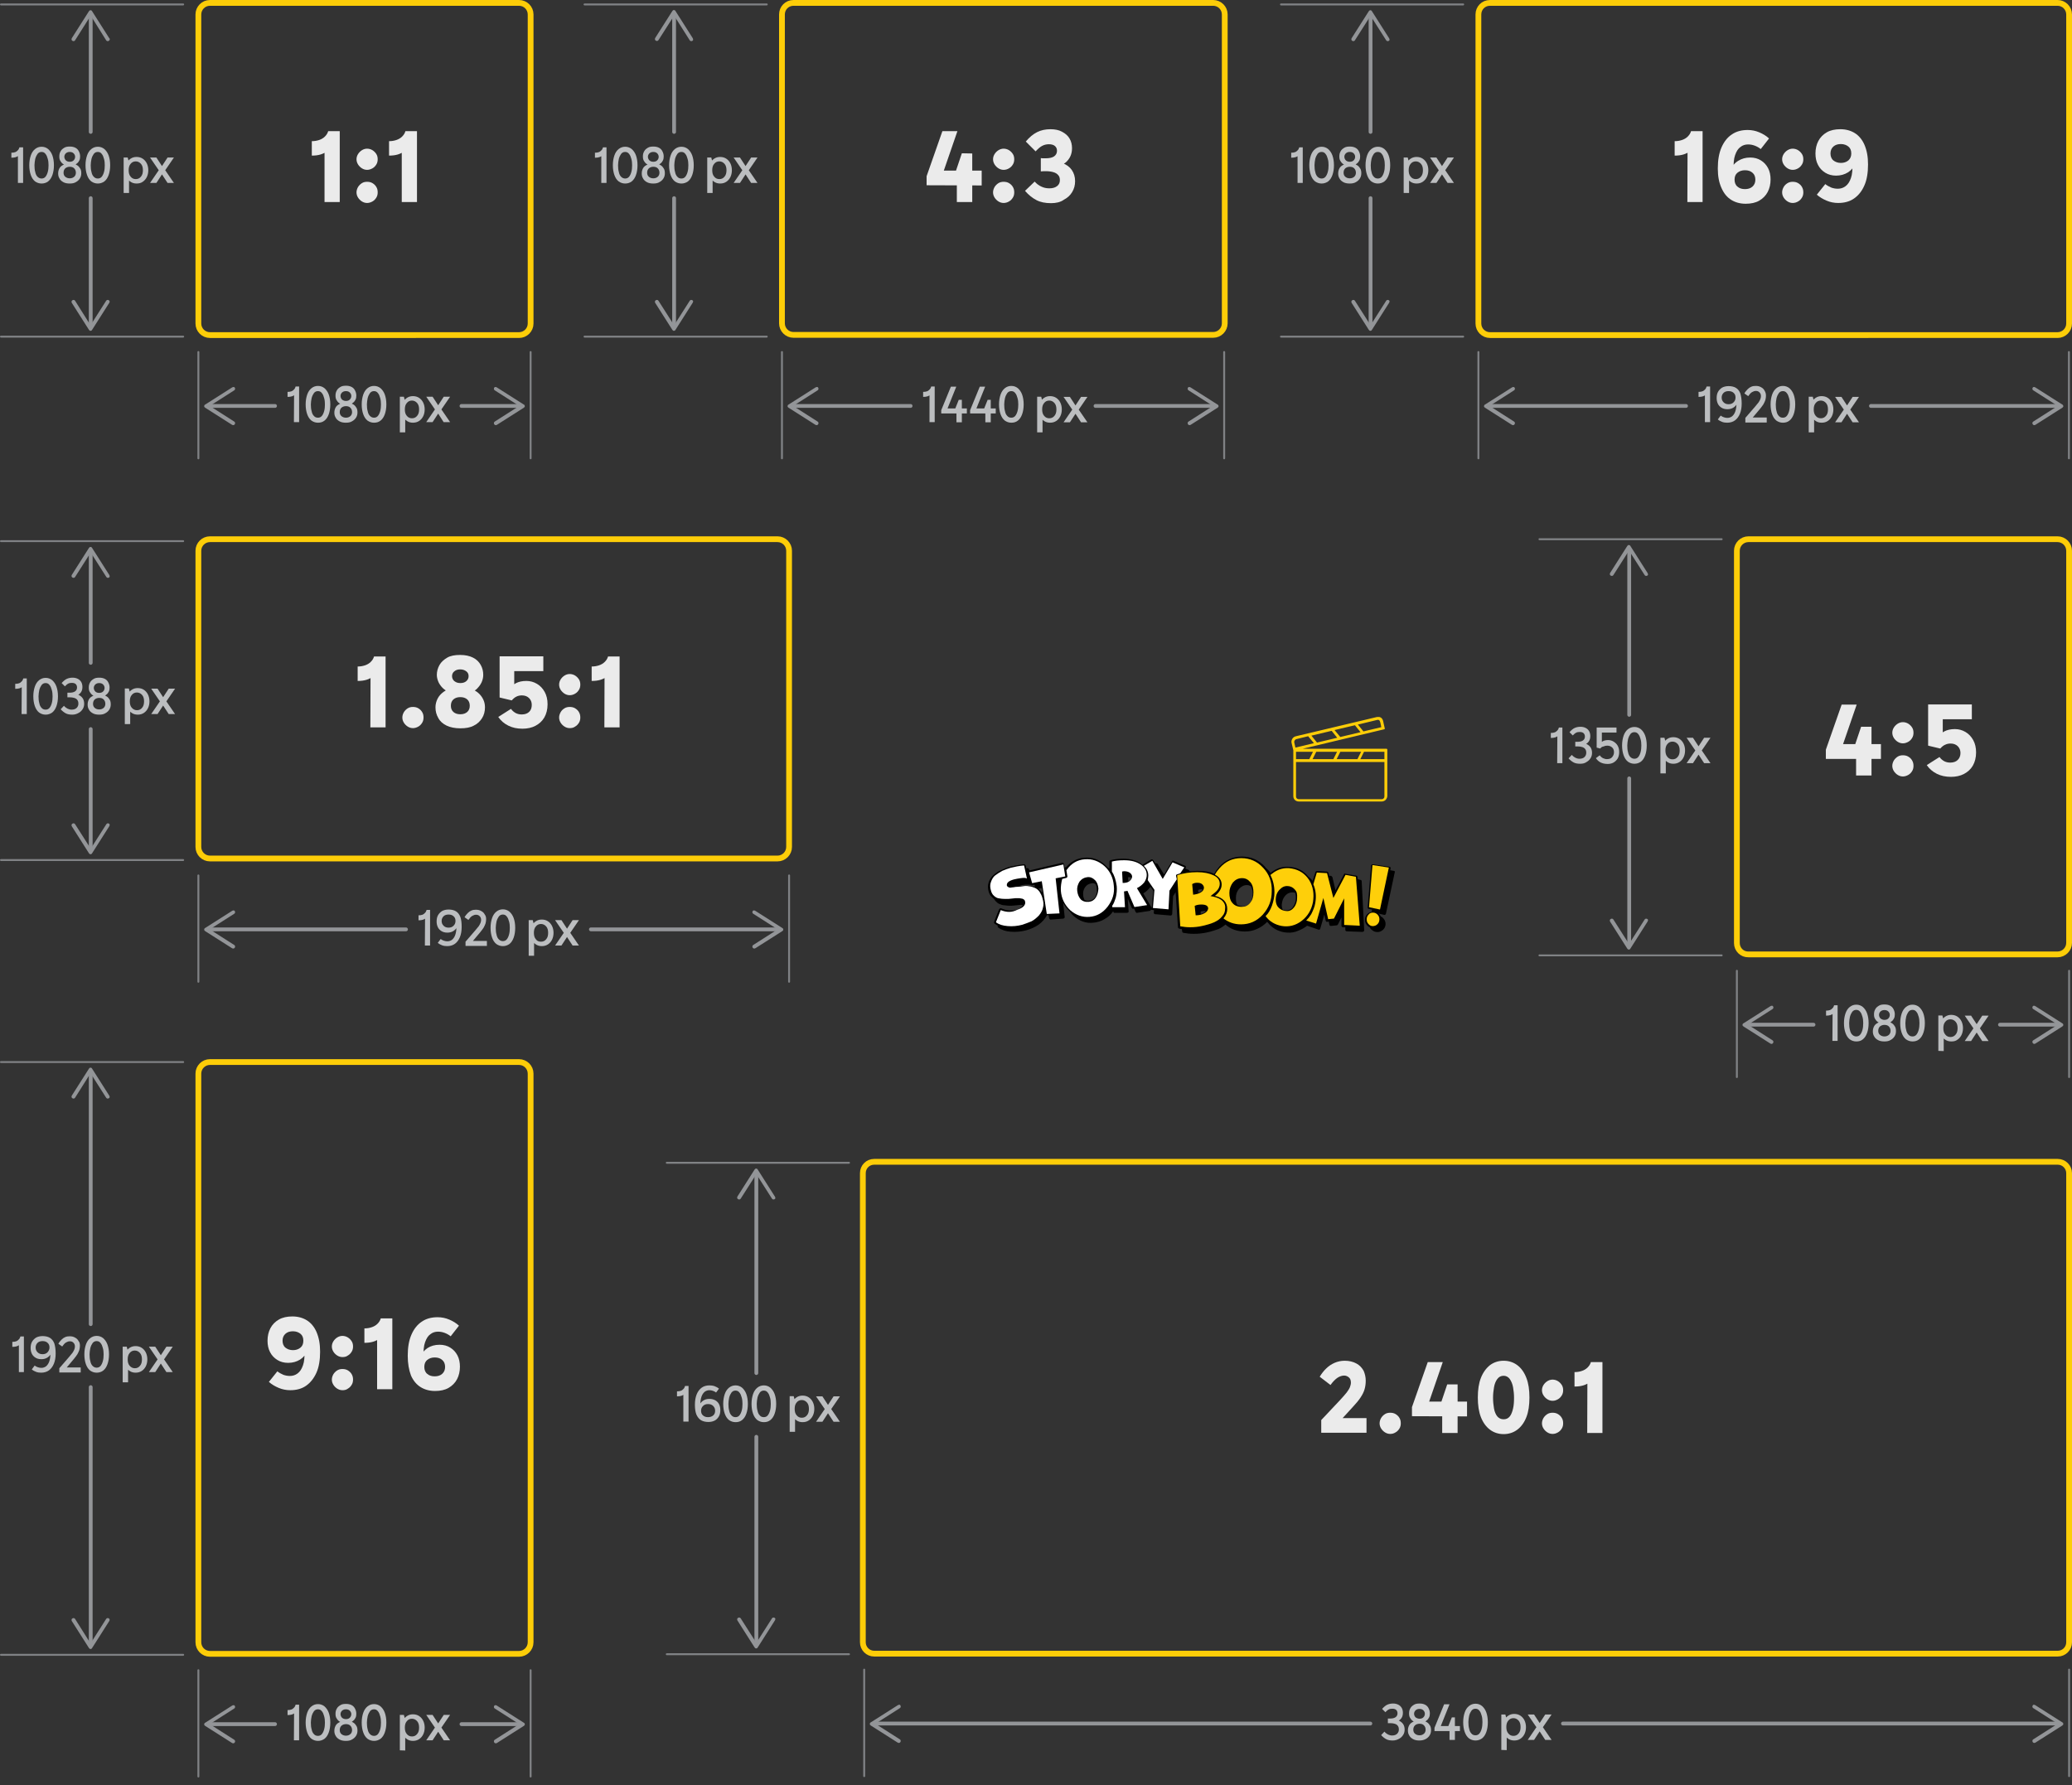 <?xml version="1.0" encoding="utf-8"?>
<!-- Generator: Adobe Illustrator 24.0.1, SVG Export Plug-In . SVG Version: 6.00 Build 0)  -->
<svg version="1.1" id="Layer_1" xmlns="http://www.w3.org/2000/svg" xmlns:xlink="http://www.w3.org/1999/xlink" x="0px" y="0px"
	 viewBox="0 0 1075.8 927" style="enable-background:new 0 0 1075.8 927;" xml:space="preserve">
<rect x="0" y="0" width="1075.8" height="927" fill="#333333" stroke="none"/>
<style type="text/css">
	.st0{fill:#BCBEC0;}
	.st1{fill:none;stroke:#939598;stroke-width:1.974;stroke-linecap:round;stroke-miterlimit:10;}
	.st2{fill:#939598;}
	.st3{fill:none;stroke:#808285;stroke-linecap:round;stroke-linejoin:round;stroke-miterlimit:10;}
	.st4{fill:none;stroke:#FDCD08;stroke-width:3;stroke-miterlimit:10;}
	.st5{opacity:0.9;}
	.st6{fill:#FFFFFF;}
	.st7{fill:#FECF0A;}
	.st8{fill:#FDCD08;}
</style>
<g>
	<g>
		<path class="st0" d="M152.7,203.6l1,0.4c-0.1,0.3-0.4,0.7-0.7,1s-0.8,0.6-1.4,0.8c-0.6,0.2-1.4,0.3-2.3,0.3v-2.6
			c0.8,0,1.5-0.1,2-0.3c0.6-0.2,1-0.6,1.4-1s0.6-0.9,0.8-1.5h1.8v18.5h-2.7L152.7,203.6L152.7,203.6z"/>
		<path class="st0" d="M165.1,219.5c-1.3,0-2.4-0.4-3.4-1.1c-1-0.8-1.7-1.9-2.2-3.3c-0.5-1.4-0.8-3.1-0.8-5.1s0.3-3.6,0.8-5.1
			c0.5-1.4,1.2-2.5,2.2-3.3s2.1-1.2,3.4-1.2c1.3,0,2.4,0.4,3.4,1.2c0.9,0.8,1.7,1.9,2.2,3.3c0.5,1.4,0.8,3.1,0.8,5.1
			s-0.3,3.7-0.8,5.1c-0.5,1.4-1.2,2.5-2.2,3.3S166.4,219.5,165.1,219.5z M165.1,216.9c0.8,0,1.5-0.3,2-0.9c0.5-0.6,0.9-1.4,1.2-2.5
			s0.4-2.2,0.4-3.5c0-1.2-0.1-2.3-0.4-3.3c-0.3-1.1-0.6-1.9-1.2-2.6c-0.5-0.7-1.2-1-2-1c-0.9,0-1.5,0.3-2.1,1
			c-0.5,0.7-0.9,1.5-1.2,2.6c-0.2,1.1-0.4,2.2-0.4,3.3c0,1.3,0.1,2.5,0.4,3.5c0.2,1.1,0.6,1.9,1.2,2.5
			C163.5,216.6,164.2,216.9,165.1,216.9z"/>
		<path class="st0" d="M179.6,219.5c-1.3,0-2.4-0.2-3.3-0.7c-0.9-0.5-1.6-1.1-2-1.9c-0.5-0.8-0.7-1.6-0.7-2.6s0.2-1.8,0.6-2.6
			s1-1.3,1.7-1.7s1.5-0.8,2.5-0.9v1.3c-0.8-0.2-1.5-0.5-2.2-1s-1.1-1-1.5-1.7s-0.5-1.4-0.5-2.3c0-1,0.2-1.9,0.7-2.7
			c0.4-0.8,1.1-1.3,1.9-1.8s1.8-0.6,2.9-0.6c1.1,0,2,0.2,2.8,0.6s1.4,1,1.8,1.8c0.4,0.8,0.7,1.6,0.7,2.7c0,0.8-0.1,1.5-0.4,2.1
			c-0.3,0.6-0.7,1.2-1.3,1.6c-0.5,0.5-1.2,0.8-1.9,1v-1c0.8,0.2,1.6,0.6,2.2,1s1.1,1,1.5,1.7s0.5,1.5,0.5,2.4s-0.2,1.8-0.7,2.6
			s-1.1,1.4-2,1.9C182,219.3,180.9,219.5,179.6,219.5z M179.6,216.9c1,0,1.7-0.3,2.3-0.8s0.9-1.3,0.9-2.1c0-0.9-0.3-1.7-0.9-2.3
			c-0.6-0.6-1.4-0.8-2.3-0.8s-1.7,0.3-2.3,0.8c-0.6,0.6-0.9,1.3-0.9,2.3c0,0.9,0.3,1.6,0.9,2.1S178.7,216.9,179.6,216.9z
			 M179.6,208.2c0.8,0,1.5-0.2,2-0.7s0.8-1.1,0.8-1.9c0-0.7-0.3-1.3-0.8-1.8s-1.2-0.7-2-0.7s-1.4,0.2-2,0.7
			c-0.5,0.5-0.8,1.1-0.8,1.8s0.3,1.4,0.8,1.9C178.2,208,178.9,208.2,179.6,208.2z"/>
		<path class="st0" d="M194.2,219.5c-1.3,0-2.4-0.4-3.4-1.1c-1-0.8-1.7-1.9-2.2-3.3c-0.5-1.4-0.8-3.1-0.8-5.1s0.3-3.6,0.8-5.1
			c0.5-1.4,1.2-2.5,2.2-3.3s2.1-1.2,3.4-1.2c1.3,0,2.4,0.4,3.4,1.2c0.9,0.8,1.7,1.9,2.2,3.3c0.5,1.4,0.8,3.1,0.8,5.1
			s-0.3,3.7-0.8,5.1c-0.5,1.4-1.2,2.5-2.2,3.3C196.6,219.2,195.5,219.5,194.2,219.5z M194.2,216.9c0.8,0,1.5-0.3,2-0.9
			c0.5-0.6,0.9-1.4,1.2-2.5s0.4-2.2,0.4-3.5c0-1.2-0.1-2.3-0.4-3.3c-0.3-1.1-0.6-1.9-1.2-2.6c-0.5-0.7-1.2-1-2-1
			c-0.9,0-1.5,0.3-2.1,1c-0.5,0.7-0.9,1.5-1.2,2.6c-0.2,1.1-0.4,2.2-0.4,3.3c0,1.3,0.1,2.5,0.4,3.5c0.2,1.1,0.6,1.9,1.2,2.5
			C192.7,216.6,193.4,216.9,194.2,216.9z"/>
		<path class="st0" d="M207.6,224.4V206h2.1l0.7,2.7h-0.3v7.6h0.3v8.2h-2.8V224.4z M214.4,219.5c-1.2,0-2.2-0.3-3.1-0.9
			c-0.9-0.6-1.6-1.4-2.1-2.4s-0.7-2.2-0.7-3.6c0-1.4,0.2-2.6,0.7-3.6s1.2-1.8,2.1-2.4c0.9-0.6,1.9-0.9,3.1-0.9
			c1.2,0,2.3,0.3,3.2,0.9c0.9,0.6,1.6,1.4,2.1,2.4s0.8,2.2,0.8,3.6c0,1.4-0.3,2.6-0.8,3.6s-1.2,1.8-2.1,2.4
			C216.7,219.2,215.6,219.5,214.4,219.5z M213.9,217.2c1.1,0,2-0.4,2.7-1.3c0.7-0.8,1-1.9,1-3.3c0-1.4-0.3-2.5-1-3.3
			s-1.6-1.3-2.7-1.3c-1.1,0-2,0.4-2.7,1.3c-0.7,0.8-1,1.9-1,3.3c0,1.4,0.3,2.5,1,3.3C211.9,216.8,212.8,217.2,213.9,217.2z"/>
		<path class="st0" d="M230.4,219.3L227,214h1l-3.4,5.2h-3.3l5-7.3v1.4l-5-7.3h3.3l3.4,5.2h-1l3.4-5.2h3.3l-5,7.3v-1.4l5,7.3h-3.3
			V219.3z"/>
	</g>
</g>
<g>
	<g>
		<line class="st1" x1="142.8" y1="210.8" x2="108.4" y2="210.8"/>
		<g>
			<path class="st2" d="M121.9,201.3c0.3,0.5,0.2,1.1-0.3,1.4l-12.7,8.1l12.7,8.1c0.5,0.3,0.6,0.9,0.3,1.4c-0.3,0.5-0.9,0.6-1.4,0.3
				l-14-8.9c-0.3-0.2-0.5-0.5-0.5-0.8s0.2-0.7,0.5-0.8l14-8.9c0.2-0.1,0.3-0.2,0.5-0.2C121.4,200.9,121.7,201,121.9,201.3z"/>
		</g>
	</g>
</g>
<g>
	<g>
		<line class="st1" x1="270.1" y1="210.8" x2="239.6" y2="210.8"/>
		<g>
			<path class="st2" d="M256.6,201.3c-0.3,0.5-0.2,1.1,0.3,1.4l12.7,8.1l-12.7,8.1c-0.5,0.3-0.6,0.9-0.3,1.4
				c0.3,0.5,0.9,0.6,1.4,0.3l14-8.9c0.3-0.2,0.5-0.5,0.5-0.8s-0.2-0.7-0.5-0.8l-14-8.9c-0.2-0.1-0.3-0.2-0.5-0.2
				C257.1,200.9,256.8,201,256.6,201.3z"/>
		</g>
	</g>
</g>
<line class="st3" x1="103" y1="182.8" x2="103" y2="238"/>
<line class="st3" x1="275.5" y1="182.8" x2="275.5" y2="238"/>
<path class="st4" d="M103,852.8V557.5c0-3.3,2.7-6,6-6h160.5c3.3,0,6,2.7,6,6v295.3c0,3.3-2.7,6-6,6H109
	C105.7,858.8,103,856.1,103,852.8z"/>
<path class="st4" d="M773.6,1.5h294.7c3.3,0,6,2.7,6,6V168c0,3.3-2.7,6-6,6H773.6c-3.3,0-6-2.7-6-6V7.5
	C767.6,4.2,770.2,1.5,773.6,1.5z"/>
<g class="st5">
	<path class="st6" d="M876.2,74.5l2.7,2.2c-0.2,0.6-0.7,1.3-1.6,1.9c-0.8,0.6-1.9,1.2-3.2,1.6s-2.8,0.6-4.6,0.6v-7.5
		c1.4,0,2.6-0.2,3.8-0.6s2.2-1,3-1.8s1.4-1.7,1.7-2.8h6v36.8h-7.9L876.2,74.5L876.2,74.5z"/>
	<path class="st6" d="M891.9,87.5c0-4.3,0.6-7.9,1.9-10.9c1.3-3,3.1-5.3,5.4-6.8c2.3-1.6,5.1-2.3,8.2-2.3c2.1,0,4.1,0.4,6,1.2
		s3.6,1.8,5.1,3.2l-4.3,5.5c-1-0.8-2.1-1.4-3.2-1.8c-1.1-0.4-2.2-0.6-3.4-0.6c-1.4,0-2.8,0.4-3.9,1.3c-1.2,0.8-2.1,2.2-2.8,4.2
		c-0.7,1.9-0.9,4.6-0.8,7.9h-1.7c0.9-2.1,2.3-3.8,4.1-4.9s3.8-1.7,6.2-1.7c2.2,0,4,0.5,5.6,1.5s2.8,2.3,3.7,4s1.3,3.7,1.3,5.9
		c0,2.4-0.5,4.6-1.5,6.5s-2.5,3.4-4.4,4.5s-4.3,1.6-7,1.6c-2.9,0-5.4-0.7-7.5-2s-3.8-3.3-5-6C892.5,94.8,891.9,91.5,891.9,87.5z
		 M900.6,93.3c0,1.5,0.5,2.8,1.5,3.6c1,0.9,2.3,1.3,3.9,1.3c1.6,0,2.9-0.4,3.9-1.3s1.5-2.1,1.5-3.6s-0.5-2.8-1.5-3.6
		c-1-0.9-2.3-1.3-3.9-1.3c-1.5,0-2.8,0.4-3.9,1.3C901.1,90.5,900.6,91.7,900.6,93.3z"/>
	<path class="st6" d="M930.8,88.2c-1,0-1.9-0.3-2.7-0.8s-1.5-1.2-2-2s-0.8-1.7-0.8-2.7s0.3-1.9,0.8-2.7c0.5-0.8,1.2-1.5,2-2
		s1.7-0.8,2.7-0.8s2,0.3,2.8,0.8s1.5,1.2,2,2s0.7,1.7,0.7,2.7s-0.2,1.9-0.7,2.7s-1.1,1.5-2,2C932.8,87.9,931.8,88.2,930.8,88.2z
		 M930.8,105.4c-1,0-1.9-0.3-2.7-0.8s-1.5-1.2-2-2s-0.8-1.7-0.8-2.7s0.3-1.9,0.8-2.8s1.2-1.5,2-2s1.7-0.7,2.7-0.7s2,0.2,2.8,0.7
		s1.5,1.1,2,2s0.7,1.7,0.7,2.8c0,1-0.2,1.9-0.7,2.7s-1.1,1.5-2,2C932.8,105.1,931.8,105.4,930.8,105.4z"/>
	<path class="st6" d="M969.9,85.4c0,4.3-0.6,8-1.9,10.9c-1.3,3-3.1,5.2-5.4,6.8c-2.3,1.6-5.1,2.3-8.2,2.3c-2.1,0-4.1-0.4-6-1.2
		c-1.9-0.8-3.6-1.8-5.1-3.1l4.4-5.5c1,0.8,2,1.3,3.1,1.8c1.1,0.4,2.2,0.6,3.4,0.6c1.5,0,2.8-0.4,4-1.3s2.1-2.2,2.8-4.2
		c0.7-1.9,0.9-4.6,0.8-7.9h1.7c-0.9,2.2-2.3,3.8-4,4.9c-1.8,1.1-3.8,1.7-6.2,1.7c-2.1,0-4-0.5-5.6-1.5s-2.9-2.3-3.8-4.1
		c-0.9-1.7-1.3-3.7-1.3-5.9c0-2.4,0.5-4.6,1.5-6.5s2.5-3.4,4.4-4.5s4.3-1.6,7-1.6c2.9,0,5.4,0.7,7.5,2s3.8,3.3,5,6
		C969.3,78.1,969.9,81.4,969.9,85.4z M961.2,79.7c0-1.6-0.5-2.8-1.5-3.6c-1-0.8-2.3-1.3-3.9-1.3c-1.6,0-2.9,0.4-3.9,1.3
		s-1.5,2.1-1.5,3.6s0.5,2.8,1.5,3.6s2.3,1.3,3.9,1.3c1.5,0,2.8-0.4,3.9-1.3C960.7,82.4,961.2,81.2,961.2,79.7z"/>
</g>
<g class="st5">
	<g>
		<path class="st6" d="M166.2,701.9c0,4.3-0.6,8-1.9,10.9c-1.3,2.9-3.1,5.2-5.4,6.8c-2.3,1.6-5.1,2.3-8.2,2.3c-2.1,0-4.1-0.4-6-1.2
			c-1.9-0.8-3.6-1.8-5.1-3.1l4.4-5.5c1,0.8,2,1.3,3.1,1.8c1.1,0.4,2.3,0.6,3.4,0.6c1.5,0,2.8-0.4,4-1.3c1.2-0.9,2.1-2.2,2.8-4.2
			c0.7-1.9,0.9-4.6,0.8-7.9h1.7c-0.9,2.2-2.3,3.8-4,4.9c-1.8,1.1-3.8,1.7-6.2,1.7c-2.1,0-4-0.5-5.6-1.5s-2.9-2.3-3.8-4.1
			c-0.9-1.7-1.3-3.7-1.3-5.9c0-2.4,0.5-4.6,1.5-6.5c1-1.9,2.5-3.4,4.4-4.5c1.9-1.1,4.3-1.6,7-1.6c2.9,0,5.4,0.7,7.5,2s3.8,3.3,5,6
			C165.6,694.6,166.2,697.9,166.2,701.9z M157.5,696.2c0-1.6-0.5-2.8-1.5-3.6s-2.3-1.3-3.9-1.3c-1.6,0-2.9,0.4-3.9,1.3
			c-1,0.9-1.5,2.1-1.5,3.6s0.5,2.8,1.5,3.6c1,0.8,2.3,1.3,3.9,1.3c1.5,0,2.8-0.4,3.9-1.3C157,699,157.5,697.8,157.5,696.2z"/>
		<path class="st6" d="M177.8,704.7c-1,0-1.9-0.3-2.7-0.8s-1.5-1.2-2-2s-0.8-1.7-0.8-2.7s0.3-1.9,0.8-2.7c0.5-0.8,1.2-1.5,2-2
			s1.7-0.8,2.7-0.8s2,0.3,2.8,0.8s1.5,1.2,2,2s0.7,1.7,0.7,2.7s-0.2,1.9-0.7,2.7c-0.5,0.8-1.1,1.5-2,2
			C179.8,704.5,178.9,704.7,177.8,704.7z M177.8,721.9c-1,0-1.9-0.3-2.7-0.8s-1.5-1.2-2-2s-0.8-1.7-0.8-2.7s0.3-1.9,0.8-2.8
			c0.5-0.8,1.2-1.5,2-2s1.7-0.7,2.7-0.7s2,0.2,2.8,0.7s1.5,1.1,2,2c0.5,0.9,0.7,1.7,0.7,2.8c0,1-0.2,1.9-0.7,2.7
			c-0.5,0.8-1.1,1.5-2,2C179.8,721.7,178.9,721.9,177.8,721.9z"/>
		<path class="st6" d="M195.9,691l2.7,2.2c-0.2,0.6-0.7,1.3-1.6,1.9c-0.8,0.6-1.9,1.2-3.2,1.6c-1.3,0.4-2.8,0.6-4.6,0.6v-7.5
			c1.4,0,2.6-0.2,3.8-0.6c1.2-0.4,2.2-1,3-1.8s1.4-1.7,1.7-2.8h6v36.8h-7.9V691H195.9z"/>
		<path class="st6" d="M211.7,704c0-4.3,0.6-7.9,1.9-10.9c1.3-3,3.1-5.3,5.4-6.8c2.3-1.6,5.1-2.3,8.2-2.3c2.1,0,4.1,0.4,6,1.2
			c1.9,0.8,3.6,1.8,5.1,3.2l-4.3,5.5c-1-0.8-2.1-1.4-3.2-1.8c-1.1-0.4-2.2-0.6-3.4-0.6c-1.4,0-2.8,0.4-3.9,1.3
			c-1.2,0.8-2.1,2.2-2.8,4.2c-0.7,1.9-0.9,4.6-0.8,7.9H218c0.9-2.1,2.3-3.8,4-4.9c1.7-1.1,3.8-1.7,6.2-1.7c2.2,0,4,0.5,5.6,1.5
			s2.8,2.3,3.7,4s1.3,3.7,1.3,5.9c0,2.4-0.5,4.6-1.5,6.5c-1,1.9-2.5,3.4-4.4,4.5c-1.9,1.1-4.3,1.6-7,1.6c-2.9,0-5.4-0.7-7.5-2
			s-3.8-3.3-5-6C212.3,711.4,211.7,708,211.7,704z M220.3,709.8c0,1.5,0.5,2.8,1.5,3.6c1,0.9,2.3,1.3,3.9,1.3c1.6,0,2.9-0.4,3.9-1.3
			c1-0.9,1.5-2.1,1.5-3.6s-0.5-2.8-1.5-3.6c-1-0.9-2.3-1.3-3.9-1.3c-1.5,0-2.8,0.4-3.9,1.3C220.8,707,220.3,708.3,220.3,709.8z"/>
	</g>
</g>
<g>
	<g>
		<path class="st0" d="M673.8,79.4l1,0.4c-0.1,0.3-0.4,0.7-0.7,1s-0.8,0.6-1.4,0.8c-0.6,0.2-1.4,0.3-2.3,0.3v-2.6
			c0.8,0,1.5-0.1,2-0.3c0.6-0.2,1-0.6,1.4-1s0.6-0.9,0.8-1.5h1.8V95h-2.7V79.4H673.8z"/>
		<path class="st0" d="M686.2,95.3c-1.3,0-2.4-0.4-3.4-1.1c-1-0.8-1.7-1.9-2.2-3.3s-0.8-3.1-0.8-5.1s0.3-3.6,0.8-5.1
			c0.5-1.4,1.2-2.5,2.2-3.3s2.1-1.2,3.4-1.2c1.3,0,2.4,0.4,3.4,1.2c0.9,0.8,1.7,1.9,2.2,3.3s0.8,3.1,0.8,5.1s-0.3,3.7-0.8,5.1
			s-1.2,2.5-2.2,3.3C688.6,94.9,687.5,95.3,686.2,95.3z M686.2,92.7c0.8,0,1.5-0.3,2-0.9s0.9-1.4,1.2-2.5s0.4-2.2,0.4-3.5
			c0-1.2-0.1-2.3-0.4-3.3c-0.3-1.1-0.6-1.9-1.2-2.6c-0.5-0.7-1.2-1-2-1c-0.9,0-1.5,0.3-2.1,1c-0.5,0.7-0.9,1.5-1.2,2.6
			c-0.2,1.1-0.4,2.2-0.4,3.3c0,1.3,0.1,2.5,0.4,3.5c0.2,1.1,0.6,1.9,1.2,2.5C684.7,92.4,685.4,92.7,686.2,92.7z"/>
		<path class="st0" d="M700.8,95.3c-1.3,0-2.4-0.2-3.3-0.7c-0.9-0.5-1.6-1.1-2-1.9c-0.5-0.8-0.7-1.6-0.7-2.6s0.2-1.8,0.6-2.6
			s1-1.3,1.7-1.7c0.7-0.4,1.5-0.8,2.5-0.9v1.3c-0.8-0.2-1.5-0.5-2.2-1s-1.1-1-1.5-1.7s-0.5-1.4-0.5-2.3c0-1,0.2-1.9,0.7-2.7
			c0.4-0.8,1.1-1.3,1.9-1.8s1.8-0.6,2.9-0.6c1.1,0,2,0.2,2.8,0.6s1.4,1,1.8,1.8c0.4,0.8,0.7,1.6,0.7,2.7c0,0.8-0.1,1.5-0.4,2.1
			c-0.3,0.6-0.7,1.2-1.3,1.6c-0.5,0.5-1.2,0.8-1.9,1v-1c0.8,0.2,1.6,0.6,2.2,1s1.1,1,1.5,1.7s0.5,1.5,0.5,2.4s-0.2,1.8-0.7,2.6
			c-0.5,0.8-1.1,1.4-2,1.9C703.2,95.1,702.1,95.3,700.8,95.3z M700.8,92.6c1,0,1.7-0.3,2.3-0.8s0.9-1.3,0.9-2.1
			c0-0.9-0.3-1.7-0.9-2.3c-0.6-0.6-1.4-0.8-2.3-0.8s-1.7,0.3-2.3,0.8c-0.6,0.6-0.9,1.3-0.9,2.3c0,0.9,0.3,1.6,0.9,2.1
			S699.8,92.6,700.8,92.6z M700.8,84c0.8,0,1.5-0.2,2-0.7s0.8-1.1,0.8-1.9c0-0.7-0.3-1.3-0.8-1.8s-1.2-0.7-2-0.7s-1.4,0.2-2,0.7
			c-0.5,0.5-0.8,1.1-0.8,1.8c0,0.7,0.3,1.4,0.8,1.9C699.4,83.8,700,84,700.8,84z"/>
		<path class="st0" d="M715.4,95.3c-1.3,0-2.4-0.4-3.4-1.1c-1-0.8-1.7-1.9-2.2-3.3s-0.8-3.1-0.8-5.1s0.3-3.6,0.8-5.1
			c0.5-1.4,1.2-2.5,2.2-3.3s2.1-1.2,3.4-1.2c1.3,0,2.4,0.4,3.4,1.2c0.9,0.8,1.7,1.9,2.2,3.3s0.8,3.1,0.8,5.1s-0.3,3.7-0.8,5.1
			s-1.2,2.5-2.2,3.3C717.8,94.9,716.7,95.3,715.4,95.3z M715.4,92.7c0.8,0,1.5-0.3,2-0.9s0.9-1.4,1.2-2.5s0.4-2.2,0.4-3.5
			c0-1.2-0.1-2.3-0.4-3.3c-0.3-1.1-0.6-1.9-1.2-2.6c-0.5-0.7-1.2-1-2-1c-0.9,0-1.5,0.3-2.1,1c-0.5,0.7-0.9,1.5-1.2,2.6
			c-0.2,1.1-0.4,2.2-0.4,3.3c0,1.3,0.1,2.5,0.4,3.5c0.2,1.1,0.6,1.9,1.2,2.5C713.8,92.4,714.5,92.7,715.4,92.7z"/>
		<path class="st0" d="M728.8,100.2V81.8h2.1l0.7,2.7h-0.3V92h0.3v8.2H728.8z M735.5,95.3c-1.2,0-2.2-0.3-3.1-0.9
			c-0.9-0.6-1.6-1.4-2.1-2.4s-0.7-2.2-0.7-3.6s0.2-2.6,0.7-3.6s1.2-1.8,2.1-2.4c0.9-0.6,1.9-0.9,3.1-0.9c1.2,0,2.3,0.3,3.2,0.9
			s1.6,1.4,2.1,2.4s0.8,2.2,0.8,3.6s-0.3,2.6-0.8,3.6s-1.2,1.8-2.1,2.4C737.8,95,736.8,95.3,735.5,95.3z M735.1,93
			c1.1,0,2-0.4,2.7-1.3c0.7-0.8,1-1.9,1-3.3s-0.3-2.5-1-3.3s-1.6-1.3-2.7-1.3c-1.1,0-2,0.4-2.7,1.3c-0.7,0.8-1,1.9-1,3.3
			s0.3,2.5,1,3.3C733.1,92.6,734,93,735.1,93z"/>
		<path class="st0" d="M751.6,95l-3.4-5.2h1l-3.4,5.2h-3.3l5-7.3v1.4l-5-7.3h3.3l3.4,5.2h-1l3.4-5.2h3.3l-5,7.3v-1.4l5,7.3H751.6z"
			/>
	</g>
</g>
<g>
	<g>
		<path class="st0" d="M9.8,696.9l1,0.4c-0.1,0.3-0.4,0.7-0.7,1s-0.8,0.6-1.4,0.8c-0.6,0.2-1.4,0.3-2.3,0.3v-2.6
			c0.8,0,1.5-0.1,2-0.3c0.6-0.2,1-0.6,1.4-1c0.4-0.4,0.6-0.9,0.8-1.5h1.8v18.5H9.8V696.9z"/>
		<path class="st0" d="M28.9,702.8c0,2.1-0.3,3.8-0.9,5.3s-1.5,2.7-2.6,3.5s-2.5,1.2-4,1.2c-0.9,0-1.8-0.1-2.6-0.4
			c-0.8-0.3-1.6-0.7-2.3-1.3l1.5-2c0.5,0.4,1.1,0.7,1.7,0.9c0.6,0.2,1.2,0.3,1.8,0.3c0.9,0,1.7-0.3,2.4-0.8c0.7-0.6,1.3-1.4,1.7-2.6
			c0.4-1.2,0.6-2.6,0.6-4.4h0.5c-0.4,1-1.1,1.8-2,2.4c-0.9,0.6-2,0.9-3.2,0.9c-1.3,0-2.3-0.3-3.1-0.8c-0.8-0.5-1.5-1.2-1.9-2.1
			c-0.4-0.9-0.6-1.8-0.6-2.9c0-1.2,0.2-2.3,0.7-3.2c0.5-0.9,1.2-1.6,2.1-2.2c0.9-0.5,2.1-0.8,3.4-0.8c1.5,0,2.8,0.3,3.8,0.9
			c1,0.6,1.8,1.6,2.3,2.9C28.6,698.9,28.9,700.6,28.9,702.8z M25.7,699.7c0-1-0.3-1.8-1-2.4c-0.6-0.6-1.5-0.9-2.6-0.9
			s-2,0.3-2.6,0.9c-0.6,0.6-1,1.4-1,2.4s0.3,1.8,1,2.5s1.5,1,2.6,1s1.9-0.3,2.6-1C25.3,701.5,25.7,700.7,25.7,699.7z"/>
		<path class="st0" d="M41.5,698.8c0,0.7-0.1,1.4-0.3,2.2c-0.2,0.7-0.6,1.4-1,2.2c-0.5,0.7-1,1.5-1.7,2.3l-5.2,6.2l-0.1-1.6h8.7v2.6
			H30.8v-2.2l5.1-5.9c0.7-0.9,1.3-1.6,1.8-2.2c0.4-0.6,0.7-1.2,0.9-1.7s0.3-1,0.3-1.5c0-0.9-0.3-1.5-0.8-2s-1.1-0.7-1.8-0.7
			s-1.3,0.2-2,0.6c-0.7,0.4-1.3,1.1-2,2.1l-2-1.4c0.5-0.9,1.1-1.6,1.7-2.2c0.6-0.6,1.2-1,1.9-1.3s1.4-0.4,2.3-0.4
			c1.1,0,2,0.2,2.8,0.7c0.8,0.4,1.4,1,1.8,1.8C41.3,696.9,41.5,697.8,41.5,698.8z"/>
		<path class="st0" d="M50.2,712.8c-1.3,0-2.4-0.4-3.4-1.1c-1-0.8-1.7-1.9-2.2-3.3c-0.5-1.4-0.8-3.1-0.8-5.1s0.3-3.6,0.8-5.1
			c0.5-1.4,1.2-2.5,2.2-3.3s2.1-1.2,3.4-1.2c1.3,0,2.4,0.4,3.4,1.2c0.9,0.8,1.7,1.9,2.2,3.3c0.5,1.4,0.8,3.1,0.8,5.1
			s-0.3,3.7-0.8,5.1c-0.5,1.4-1.2,2.5-2.2,3.3C52.7,712.4,51.5,712.8,50.2,712.8z M50.2,710.2c0.8,0,1.5-0.3,2-0.9
			c0.5-0.6,0.9-1.4,1.2-2.5c0.3-1.1,0.4-2.2,0.4-3.5c0-1.2-0.1-2.3-0.4-3.3c-0.3-1.1-0.6-1.9-1.2-2.6c-0.5-0.7-1.2-1-2-1
			c-0.9,0-1.5,0.3-2.1,1c-0.5,0.7-0.9,1.5-1.2,2.6c-0.2,1.1-0.4,2.2-0.4,3.3c0,1.3,0.1,2.5,0.4,3.5c0.2,1.1,0.6,1.9,1.2,2.5
			C48.7,709.9,49.4,710.2,50.2,710.2z"/>
		<path class="st0" d="M63.7,717.7v-18.4h2.1l0.7,2.7h-0.3v7.6h0.3v8.2h-2.8V717.7z M70.4,712.8c-1.2,0-2.2-0.3-3.1-0.9
			c-0.9-0.6-1.6-1.4-2.1-2.4s-0.7-2.2-0.7-3.6c0-1.4,0.2-2.6,0.7-3.6s1.2-1.8,2.1-2.4c0.9-0.6,1.9-0.9,3.1-0.9s2.3,0.3,3.2,0.9
			c0.9,0.6,1.6,1.4,2.1,2.4s0.8,2.2,0.8,3.6c0,1.4-0.3,2.6-0.8,3.6s-1.2,1.8-2.1,2.4C72.7,712.5,71.6,712.8,70.4,712.8z M70,710.5
			c1.1,0,2-0.4,2.7-1.3c0.7-0.8,1-1.9,1-3.3c0-1.4-0.3-2.5-1-3.3s-1.6-1.3-2.7-1.3s-2,0.4-2.7,1.3c-0.7,0.8-1,1.9-1,3.3
			c0,1.4,0.3,2.5,1,3.3S68.9,710.5,70,710.5z"/>
		<path class="st0" d="M86.4,712.5l-3.4-5.2h1l-3.4,5.2h-3.3l5-7.3v1.4l-5-7.3h3.3l3.4,5.2h-1l3.4-5.2h3.3l-5,7.3v-1.4l5,7.3H86.4z"
			/>
	</g>
</g>
<g>
	<g>
		<line class="st1" x1="711.6" y1="68.5" x2="711.6" y2="7.7"/>
		<g>
			<path class="st2" d="M721.1,21.2c-0.5,0.3-1.1,0.2-1.4-0.3l-8.1-12.7l-8.1,12.7c-0.3,0.5-0.9,0.6-1.4,0.3
				c-0.5-0.3-0.6-0.9-0.3-1.4l8.9-14c0.2-0.3,0.5-0.5,0.8-0.5s0.7,0.2,0.8,0.5l8.9,14c0.1,0.2,0.2,0.3,0.2,0.5
				C721.6,20.7,721.4,21,721.1,21.2z"/>
		</g>
	</g>
</g>
<g>
	<g>
		<line class="st1" x1="711.6" y1="169.4" x2="711.6" y2="102.9"/>
		<g>
			<path class="st2" d="M721.1,155.9c-0.5-0.3-1.1-0.2-1.4,0.3l-8.1,12.7l-8.1-12.7c-0.3-0.5-0.9-0.6-1.4-0.3s-0.6,0.9-0.3,1.4
				l8.9,14c0.2,0.3,0.5,0.5,0.8,0.5s0.7-0.2,0.8-0.5l8.9-14c0.1-0.2,0.2-0.3,0.2-0.5C721.6,156.4,721.4,156.1,721.1,155.9z"/>
		</g>
	</g>
</g>
<line class="st3" x1="759.7" y1="2.3" x2="665.1" y2="2.3"/>
<line class="st3" x1="759.7" y1="174.8" x2="665.1" y2="174.8"/>
<g>
	<g>
		<path class="st0" d="M152.7,888.1l1,0.4c-0.1,0.3-0.4,0.7-0.7,1s-0.8,0.6-1.4,0.8c-0.6,0.2-1.4,0.3-2.3,0.3V888
			c0.8,0,1.5-0.1,2-0.3c0.6-0.2,1-0.6,1.4-1s0.6-0.9,0.8-1.5h1.8v18.5h-2.7L152.7,888.1L152.7,888.1z"/>
		<path class="st0" d="M165.1,904c-1.3,0-2.4-0.4-3.4-1.1c-1-0.8-1.7-1.9-2.2-3.3c-0.5-1.4-0.8-3.1-0.8-5.1s0.3-3.6,0.8-5.1
			c0.5-1.4,1.2-2.5,2.2-3.3s2.1-1.2,3.4-1.2c1.3,0,2.4,0.4,3.4,1.2c0.9,0.8,1.7,1.9,2.2,3.3c0.5,1.4,0.8,3.1,0.8,5.1
			s-0.3,3.7-0.8,5.1c-0.5,1.4-1.2,2.5-2.2,3.3C167.5,903.6,166.4,904,165.1,904z M165.1,901.4c0.8,0,1.5-0.3,2-0.9
			c0.5-0.6,0.9-1.4,1.2-2.5s0.4-2.2,0.4-3.5c0-1.2-0.1-2.3-0.4-3.3c-0.3-1.1-0.6-1.9-1.2-2.6c-0.5-0.7-1.2-1-2-1
			c-0.9,0-1.5,0.3-2.1,1c-0.5,0.7-0.9,1.5-1.2,2.6c-0.2,1.1-0.4,2.2-0.4,3.3c0,1.3,0.1,2.5,0.4,3.5c0.2,1.1,0.6,1.9,1.2,2.5
			C163.5,901.1,164.2,901.4,165.1,901.4z"/>
		<path class="st0" d="M179.6,904c-1.3,0-2.4-0.2-3.3-0.7c-0.9-0.5-1.6-1.1-2-1.9c-0.5-0.8-0.7-1.6-0.7-2.6s0.2-1.8,0.6-2.6
			s1-1.3,1.7-1.7s1.5-0.8,2.5-0.9v1.3c-0.8-0.2-1.5-0.5-2.2-1s-1.1-1-1.5-1.7s-0.5-1.4-0.5-2.3c0-1,0.2-1.9,0.7-2.7
			c0.4-0.8,1.1-1.3,1.9-1.8s1.8-0.6,2.9-0.6c1.1,0,2,0.2,2.8,0.6s1.4,1,1.8,1.8c0.4,0.8,0.7,1.6,0.7,2.7c0,0.8-0.1,1.5-0.4,2.1
			c-0.3,0.6-0.7,1.2-1.3,1.6c-0.5,0.5-1.2,0.8-1.9,1v-1c0.8,0.2,1.6,0.6,2.2,1s1.1,1,1.5,1.7s0.5,1.5,0.5,2.4s-0.2,1.8-0.7,2.6
			s-1.1,1.4-2,1.9C182,903.8,180.9,904,179.6,904z M179.6,901.3c1,0,1.7-0.3,2.3-0.8s0.9-1.3,0.9-2.1c0-0.9-0.3-1.7-0.9-2.3
			c-0.6-0.6-1.4-0.8-2.3-0.8s-1.7,0.3-2.3,0.8c-0.6,0.6-0.9,1.3-0.9,2.3c0,0.9,0.3,1.6,0.9,2.1S178.7,901.3,179.6,901.3z
			 M179.6,892.7c0.8,0,1.5-0.2,2-0.7s0.8-1.1,0.8-1.9c0-0.7-0.3-1.3-0.8-1.8s-1.2-0.7-2-0.7s-1.4,0.2-2,0.7
			c-0.5,0.5-0.8,1.1-0.8,1.8s0.3,1.4,0.8,1.9C178.2,892.5,178.9,892.7,179.6,892.7z"/>
		<path class="st0" d="M194.2,904c-1.3,0-2.4-0.4-3.4-1.1c-1-0.8-1.7-1.9-2.2-3.3c-0.5-1.4-0.8-3.1-0.8-5.1s0.3-3.6,0.8-5.1
			c0.5-1.4,1.2-2.5,2.2-3.3s2.1-1.2,3.4-1.2c1.3,0,2.4,0.4,3.4,1.2c0.9,0.8,1.7,1.9,2.2,3.3c0.5,1.4,0.8,3.1,0.8,5.1
			s-0.3,3.7-0.8,5.1c-0.5,1.4-1.2,2.5-2.2,3.3C196.6,903.6,195.5,904,194.2,904z M194.2,901.4c0.8,0,1.5-0.3,2-0.9
			c0.5-0.6,0.9-1.4,1.2-2.5s0.4-2.2,0.4-3.5c0-1.2-0.1-2.3-0.4-3.3c-0.3-1.1-0.6-1.9-1.2-2.6c-0.5-0.7-1.2-1-2-1
			c-0.9,0-1.5,0.3-2.1,1c-0.5,0.7-0.9,1.5-1.2,2.6c-0.2,1.1-0.4,2.2-0.4,3.3c0,1.3,0.1,2.5,0.4,3.5c0.2,1.1,0.6,1.9,1.2,2.5
			C192.7,901.1,193.4,901.4,194.2,901.4z"/>
		<path class="st0" d="M207.6,908.9v-18.4h2.1l0.7,2.7h-0.3v7.6h0.3v8.2L207.6,908.9L207.6,908.9z M214.4,904
			c-1.2,0-2.2-0.3-3.1-0.9c-0.9-0.6-1.6-1.4-2.1-2.4s-0.7-2.2-0.7-3.6c0-1.4,0.2-2.6,0.7-3.6s1.2-1.8,2.1-2.4
			c0.9-0.6,1.9-0.9,3.1-0.9c1.2,0,2.3,0.3,3.2,0.9c0.9,0.6,1.6,1.4,2.1,2.4s0.8,2.2,0.8,3.6c0,1.4-0.3,2.6-0.8,3.6s-1.2,1.8-2.1,2.4
			C216.7,903.7,215.6,904,214.4,904z M213.9,901.7c1.1,0,2-0.4,2.7-1.3c0.7-0.8,1-1.9,1-3.3c0-1.4-0.3-2.5-1-3.3s-1.6-1.3-2.7-1.3
			c-1.1,0-2,0.4-2.7,1.3c-0.7,0.8-1,1.9-1,3.3c0,1.4,0.3,2.5,1,3.3C211.9,901.3,212.8,901.7,213.9,901.7z"/>
		<path class="st0" d="M230.4,903.7l-3.4-5.2h1l-3.4,5.2h-3.3l5-7.3v1.4l-5-7.3h3.3l3.4,5.2h-1l3.4-5.2h3.3l-5,7.3v-1.4l5,7.3H230.4
			z"/>
	</g>
</g>
<g>
	<g>
		<line class="st1" x1="142.8" y1="895.3" x2="108.4" y2="895.3"/>
		<g>
			<path class="st2" d="M121.9,885.8c0.3,0.5,0.2,1.1-0.3,1.4l-12.7,8.1l12.7,8.1c0.5,0.3,0.6,0.9,0.3,1.4c-0.3,0.5-0.9,0.6-1.4,0.3
				l-14-8.9c-0.3-0.2-0.5-0.5-0.5-0.8s0.2-0.7,0.5-0.8l14-8.9c0.2-0.1,0.3-0.2,0.5-0.2C121.4,885.4,121.7,885.5,121.9,885.8z"/>
		</g>
	</g>
</g>
<g>
	<g>
		<line class="st1" x1="270.1" y1="895.3" x2="239.6" y2="895.3"/>
		<g>
			<path class="st2" d="M256.6,885.8c-0.3,0.5-0.2,1.1,0.3,1.4l12.7,8.1l-12.7,8.1c-0.5,0.3-0.6,0.9-0.3,1.4
				c0.3,0.5,0.9,0.6,1.4,0.3l14-8.9c0.3-0.2,0.5-0.5,0.5-0.8s-0.2-0.7-0.5-0.8l-14-8.9c-0.2-0.1-0.3-0.2-0.5-0.2
				C257.1,885.4,256.8,885.5,256.6,885.8z"/>
		</g>
	</g>
</g>
<line class="st3" x1="103" y1="867.3" x2="103" y2="922.5"/>
<line class="st3" x1="275.5" y1="867.3" x2="275.5" y2="922.5"/>
<g>
	<g>
		<path class="st0" d="M885.3,203.6l1,0.4c-0.1,0.3-0.4,0.7-0.7,1s-0.8,0.6-1.4,0.8c-0.6,0.2-1.4,0.3-2.3,0.3v-2.6
			c0.8,0,1.5-0.1,2-0.3c0.6-0.2,1-0.6,1.4-1s0.6-0.9,0.8-1.5h1.8v18.5h-2.7v-15.6L885.3,203.6L885.3,203.6z"/>
		<path class="st0" d="M904.3,209.5c0,2.1-0.3,3.8-0.9,5.3c-0.6,1.5-1.5,2.7-2.6,3.5s-2.5,1.2-4,1.2c-0.9,0-1.8-0.1-2.6-0.4
			c-0.8-0.3-1.6-0.7-2.3-1.3l1.5-2c0.5,0.4,1.1,0.7,1.7,0.9c0.6,0.2,1.2,0.3,1.8,0.3c0.9,0,1.7-0.3,2.4-0.8c0.7-0.6,1.3-1.4,1.7-2.6
			c0.4-1.2,0.6-2.6,0.6-4.4h0.5c-0.4,1-1.1,1.8-2,2.4c-0.9,0.6-2,0.9-3.2,0.9c-1.3,0-2.3-0.3-3.1-0.8s-1.5-1.2-1.9-2.1
			s-0.6-1.8-0.6-2.9c0-1.2,0.2-2.3,0.7-3.2s1.2-1.6,2.1-2.2c0.9-0.5,2.1-0.8,3.4-0.8c1.5,0,2.8,0.3,3.8,0.9c1,0.6,1.8,1.6,2.3,2.9
			C904,205.7,904.3,207.4,904.3,209.5z M901.1,206.4c0-1-0.3-1.8-1-2.4c-0.6-0.6-1.5-0.9-2.6-0.9s-2,0.3-2.6,0.9s-1,1.4-1,2.4
			s0.3,1.8,1,2.5s1.5,1,2.6,1s1.9-0.3,2.6-1C900.8,208.2,901.1,207.4,901.1,206.4z"/>
		<path class="st0" d="M916.9,205.5c0,0.7-0.1,1.4-0.3,2.2c-0.2,0.7-0.6,1.4-1,2.2c-0.5,0.7-1,1.5-1.7,2.3l-5.2,6.2l-0.1-1.6h8.7
			v2.6h-11.1V217l5.1-5.9c0.7-0.9,1.3-1.6,1.8-2.2c0.4-0.6,0.7-1.2,0.9-1.7s0.3-1,0.3-1.5c0-0.9-0.3-1.5-0.8-2s-1.1-0.7-1.8-0.7
			s-1.3,0.2-2,0.6s-1.3,1.1-2,2.1l-2-1.4c0.5-0.9,1.1-1.6,1.7-2.2s1.2-1,1.9-1.3s1.4-0.4,2.3-0.4c1.1,0,2,0.2,2.8,0.7
			c0.8,0.4,1.4,1,1.8,1.8C916.7,203.7,916.9,204.5,916.9,205.5z"/>
		<path class="st0" d="M925.7,219.5c-1.3,0-2.4-0.4-3.4-1.1c-1-0.8-1.7-1.9-2.2-3.3c-0.5-1.4-0.8-3.1-0.8-5.1s0.3-3.6,0.8-5.1
			c0.5-1.4,1.2-2.5,2.2-3.3s2.1-1.2,3.4-1.2c1.3,0,2.4,0.4,3.4,1.2c0.9,0.8,1.7,1.9,2.2,3.3c0.5,1.4,0.8,3.1,0.8,5.1
			s-0.3,3.7-0.8,5.1c-0.5,1.4-1.2,2.5-2.2,3.3C928.1,219.2,927,219.5,925.7,219.5z M925.7,216.9c0.8,0,1.5-0.3,2-0.9
			c0.5-0.6,0.9-1.4,1.2-2.5s0.4-2.2,0.4-3.5c0-1.2-0.1-2.3-0.4-3.3c-0.3-1.1-0.6-1.9-1.2-2.6c-0.5-0.7-1.2-1-2-1
			c-0.9,0-1.5,0.3-2.1,1c-0.5,0.7-0.9,1.5-1.2,2.6c-0.2,1.1-0.4,2.2-0.4,3.3c0,1.3,0.1,2.5,0.4,3.5c0.2,1.1,0.6,1.9,1.2,2.5
			C924.1,216.6,924.8,216.9,925.7,216.9z"/>
		<path class="st0" d="M939.1,224.4V206h2.1l0.7,2.7h-0.3v7.6h0.3v8.2h-2.8V224.4z M945.8,219.5c-1.2,0-2.2-0.3-3.1-0.9
			c-0.9-0.6-1.6-1.4-2.1-2.4s-0.7-2.2-0.7-3.6c0-1.4,0.2-2.6,0.7-3.6s1.2-1.8,2.1-2.4c0.9-0.6,1.9-0.9,3.1-0.9
			c1.2,0,2.3,0.3,3.2,0.9c0.9,0.6,1.6,1.4,2.1,2.4s0.8,2.2,0.8,3.6c0,1.4-0.3,2.6-0.8,3.6s-1.2,1.8-2.1,2.4
			C948.1,219.2,947.1,219.5,945.8,219.5z M945.4,217.2c1.1,0,2-0.4,2.7-1.3c0.7-0.8,1-1.9,1-3.3c0-1.4-0.3-2.5-1-3.3
			s-1.6-1.3-2.7-1.3c-1.1,0-2,0.4-2.7,1.3c-0.7,0.8-1,1.9-1,3.3c0,1.4,0.3,2.5,1,3.3C943.4,216.8,944.3,217.2,945.4,217.2z"/>
		<path class="st0" d="M961.9,219.3l-3.4-5.2h1l-3.4,5.2h-3.3l5-7.3v1.4l-5-7.3h3.3l3.4,5.2h-1l3.4-5.2h3.3l-5,7.3V212l5,7.3H961.9z
			"/>
	</g>
</g>
<g>
	<g>
		<line class="st1" x1="875.4" y1="210.8" x2="772.9" y2="210.8"/>
		<g>
			<path class="st2" d="M786.4,201.3c0.3,0.5,0.2,1.1-0.3,1.4l-12.7,8.1l12.7,8.1c0.5,0.3,0.6,0.9,0.3,1.4s-0.9,0.6-1.4,0.3l-14-8.9
				c-0.3-0.2-0.5-0.5-0.5-0.8s0.2-0.7,0.5-0.8l14-8.9c0.2-0.1,0.3-0.2,0.5-0.2C785.9,200.9,786.2,201,786.4,201.3z"/>
		</g>
	</g>
</g>
<g>
	<g>
		<line class="st1" x1="1068.9" y1="210.8" x2="971.4" y2="210.8"/>
		<g>
			<path class="st2" d="M1055.4,201.3c-0.3,0.5-0.2,1.1,0.3,1.4l12.7,8.1l-12.7,8.1c-0.5,0.3-0.6,0.9-0.3,1.4
				c0.3,0.5,0.9,0.6,1.4,0.3l14-8.9c0.3-0.2,0.5-0.5,0.5-0.8s-0.2-0.7-0.5-0.8l-14-8.9c-0.2-0.1-0.3-0.2-0.5-0.2
				C1055.9,200.9,1055.6,201,1055.4,201.3z"/>
		</g>
	</g>
</g>
<line class="st3" x1="767.6" y1="182.8" x2="767.6" y2="238"/>
<path class="st4" d="M109,1.5h160.5c3.3,0,6,2.7,6,6V168c0,3.3-2.7,6-6,6H109c-3.3,0-6-2.7-6-6V7.5C103,4.2,105.7,1.5,109,1.5z"/>
<g class="st5">
	<path class="st6" d="M168.6,74.5l2.7,2.2c-0.2,0.6-0.7,1.3-1.6,1.9c-0.8,0.6-1.9,1.2-3.2,1.6s-2.8,0.6-4.6,0.6v-7.5
		c1.4,0,2.6-0.2,3.8-0.6s2.2-1,3-1.8s1.4-1.7,1.7-2.8h6v36.8h-7.9V74.5H168.6z"/>
	<path class="st6" d="M190.6,88.2c-1,0-1.9-0.3-2.7-0.8s-1.5-1.2-2-2s-0.8-1.7-0.8-2.7s0.3-1.9,0.8-2.7c0.5-0.8,1.2-1.5,2-2
		s1.7-0.8,2.7-0.8s2,0.3,2.8,0.8s1.5,1.2,2,2s0.7,1.7,0.7,2.7s-0.2,1.9-0.7,2.7c-0.5,0.8-1.1,1.5-2,2S191.6,88.2,190.6,88.2z
		 M190.6,105.4c-1,0-1.9-0.3-2.7-0.8s-1.5-1.2-2-2s-0.8-1.7-0.8-2.7s0.3-1.9,0.8-2.8c0.5-0.8,1.2-1.5,2-2s1.7-0.7,2.7-0.7
		s2,0.2,2.8,0.7s1.5,1.1,2,2c0.5,0.8,0.7,1.7,0.7,2.8c0,1-0.2,1.9-0.7,2.7c-0.5,0.8-1.1,1.5-2,2S191.6,105.4,190.6,105.4z"/>
	<path class="st6" d="M208.7,74.5l2.7,2.2c-0.2,0.6-0.7,1.3-1.6,1.9c-0.8,0.6-1.9,1.2-3.2,1.6s-2.8,0.6-4.6,0.6v-7.5
		c1.4,0,2.6-0.2,3.8-0.6s2.2-1,3-1.8s1.4-1.7,1.7-2.8h6v36.8h-7.9V74.5H208.7z"/>
</g>
<g>
	<g>
		<path class="st0" d="M9.3,79.4l1,0.4c-0.1,0.3-0.4,0.7-0.7,1s-0.8,0.6-1.4,0.8c-0.6,0.2-1.4,0.3-2.3,0.3v-2.6c0.8,0,1.5-0.1,2-0.3
			c0.6-0.2,1-0.6,1.4-1s0.6-0.9,0.8-1.5H12V95H9.3V79.4z"/>
		<path class="st0" d="M21.6,95.3c-1.3,0-2.4-0.4-3.4-1.1c-1-0.8-1.7-1.9-2.2-3.3s-0.8-3.1-0.8-5.1s0.3-3.6,0.8-5.1
			c0.5-1.4,1.2-2.5,2.2-3.3s2.1-1.2,3.4-1.2s2.4,0.4,3.4,1.2c0.9,0.8,1.7,1.9,2.2,3.3s0.8,3.1,0.8,5.1s-0.3,3.7-0.8,5.1
			S26,93.4,25,94.2C24.1,94.9,22.9,95.3,21.6,95.3z M21.6,92.7c0.8,0,1.5-0.3,2-0.9s0.9-1.4,1.2-2.5c0.3-1.1,0.4-2.2,0.4-3.5
			c0-1.2-0.1-2.3-0.4-3.3c-0.3-1.1-0.6-1.9-1.2-2.6c-0.5-0.7-1.2-1-2-1c-0.9,0-1.5,0.3-2.1,1c-0.5,0.7-0.9,1.5-1.2,2.6
			c-0.2,1.1-0.4,2.2-0.4,3.3c0,1.3,0.1,2.5,0.4,3.5c0.2,1.1,0.6,1.9,1.2,2.5C20.1,92.4,20.8,92.7,21.6,92.7z"/>
		<path class="st0" d="M36.2,95.3c-1.3,0-2.4-0.2-3.3-0.7c-0.9-0.5-1.6-1.1-2-1.9c-0.5-0.8-0.7-1.6-0.7-2.6s0.2-1.8,0.6-2.6
			s1-1.3,1.7-1.7c0.7-0.4,1.5-0.8,2.5-0.9v1.3c-0.8-0.2-1.5-0.5-2.2-1s-1.1-1-1.5-1.7s-0.5-1.4-0.5-2.3c0-1,0.2-1.9,0.7-2.7
			c0.4-0.8,1.1-1.3,1.9-1.8s1.8-0.6,2.9-0.6c1.1,0,2,0.2,2.8,0.6s1.4,1,1.8,1.8c0.4,0.8,0.7,1.6,0.7,2.7c0,0.8-0.1,1.5-0.4,2.1
			c-0.3,0.6-0.7,1.2-1.3,1.6c-0.5,0.5-1.2,0.8-1.9,1v-1c0.8,0.2,1.6,0.6,2.2,1s1.1,1,1.5,1.7s0.5,1.5,0.5,2.4s-0.2,1.8-0.7,2.6
			c-0.5,0.8-1.1,1.4-2,1.9C38.6,95.1,37.5,95.3,36.2,95.3z M36.2,92.6c1,0,1.7-0.3,2.3-0.8s0.9-1.3,0.9-2.1c0-0.9-0.3-1.7-0.9-2.3
			c-0.6-0.6-1.4-0.8-2.3-0.8s-1.7,0.3-2.3,0.8C33.3,88,33,88.7,33,89.7c0,0.9,0.3,1.6,0.9,2.1S35.3,92.6,36.2,92.6z M36.2,84
			c0.8,0,1.5-0.2,2-0.7s0.8-1.1,0.8-1.9c0-0.7-0.3-1.3-0.8-1.8s-1.2-0.7-2-0.7s-1.4,0.2-2,0.7c-0.5,0.5-0.8,1.1-0.8,1.8
			c0,0.7,0.3,1.4,0.8,1.9C34.8,83.8,35.4,84,36.2,84z"/>
		<path class="st0" d="M50.8,95.3c-1.3,0-2.4-0.4-3.4-1.1c-1-0.8-1.7-1.9-2.2-3.3s-0.8-3.1-0.8-5.1s0.3-3.6,0.8-5.1
			c0.5-1.4,1.2-2.5,2.2-3.3s2.1-1.2,3.4-1.2c1.3,0,2.4,0.4,3.4,1.2c0.9,0.8,1.7,1.9,2.2,3.3s0.8,3.1,0.8,5.1s-0.3,3.7-0.8,5.1
			s-1.2,2.5-2.2,3.3C53.2,94.9,52.1,95.3,50.8,95.3z M50.8,92.7c0.8,0,1.5-0.3,2-0.9s0.9-1.4,1.2-2.5s0.4-2.2,0.4-3.5
			c0-1.2-0.1-2.3-0.4-3.3c-0.3-1.1-0.6-1.9-1.2-2.6c-0.5-0.7-1.2-1-2-1c-0.9,0-1.5,0.3-2.1,1c-0.5,0.7-0.9,1.5-1.2,2.6
			c-0.2,1.1-0.4,2.2-0.4,3.3c0,1.3,0.1,2.5,0.4,3.5c0.2,1.1,0.6,1.9,1.2,2.5C49.3,92.4,49.9,92.7,50.8,92.7z"/>
		<path class="st0" d="M64.2,100.2V81.8h2.1l0.7,2.7h-0.3V92H67v8.2H64.2z M70.9,95.3c-1.2,0-2.2-0.3-3.1-0.9S66.2,93,65.7,92
			S65,89.8,65,88.4s0.2-2.6,0.7-3.6s1.2-1.8,2.1-2.4s1.9-0.9,3.1-0.9s2.3,0.3,3.2,0.9c0.9,0.6,1.6,1.4,2.1,2.4S77,87,77,88.4
			S76.7,91,76.2,92s-1.2,1.8-2.1,2.4C73.3,95,72.2,95.3,70.9,95.3z M70.5,93c1.1,0,2-0.4,2.7-1.3c0.7-0.8,1-1.9,1-3.3
			s-0.3-2.5-1-3.3s-1.6-1.3-2.7-1.3s-2,0.4-2.7,1.3c-0.7,0.8-1,1.9-1,3.3s0.3,2.5,1,3.3C68.5,92.6,69.4,93,70.5,93z"/>
		<path class="st0" d="M87,95l-3.4-5.2h1L81.2,95h-3.3l5-7.3v1.4l-5-7.3h3.3l3.4,5.2h-1l3.4-5.2h3.3l-5,7.3v-1.4l5,7.3H87z"/>
	</g>
</g>
<g>
	<g>
		<line class="st1" x1="47.1" y1="68.5" x2="47.1" y2="7.7"/>
		<g>
			<path class="st2" d="M56.5,21.2c-0.5,0.3-1.1,0.2-1.4-0.3l-8-12.8L39,20.9c-0.3,0.5-0.9,0.6-1.4,0.3c-0.5-0.3-0.6-0.9-0.3-1.4
				l8.9-14c0.2-0.3,0.5-0.5,0.8-0.5s0.7,0.2,0.8,0.5l8.9,14C57,20,57,20.2,57,20.4C57,20.7,56.8,21,56.5,21.2z"/>
		</g>
	</g>
</g>
<g>
	<g>
		<line class="st1" x1="47.1" y1="169.4" x2="47.1" y2="102.9"/>
		<g>
			<path class="st2" d="M56.5,155.9c-0.5-0.3-1.1-0.2-1.4,0.3L47,168.9l-8-12.7c-0.3-0.5-0.9-0.6-1.4-0.3s-0.6,0.9-0.3,1.4l8.9,14
				c0.2,0.3,0.5,0.5,0.8,0.5s0.7-0.2,0.8-0.5l8.9-14c0.1-0.2,0.2-0.3,0.2-0.5C57,156.4,56.8,156.1,56.5,155.9z"/>
		</g>
	</g>
</g>
<line class="st3" x1="95.1" y1="2.3" x2="0.5" y2="2.3"/>
<line class="st3" x1="95.1" y1="174.8" x2="0.5" y2="174.8"/>
<line class="st3" x1="1074.2" y1="182.8" x2="1074.2" y2="238"/>
<path class="st4" d="M453.9,603.3h614.5c3.3,0,5.9,2.7,5.9,5.9v243.6c0,3.3-2.7,5.9-5.9,5.9H453.9c-3.3,0-5.9-2.7-5.9-5.9V609.2
	C448,605.9,450.6,603.3,453.9,603.3z"/>
<g class="st5">
	<path class="st6" d="M709.1,717c0,1.5-0.2,3-0.6,4.4c-0.4,1.4-1.1,2.8-2.1,4.3s-2.3,3.1-4.1,5l-8.5,9.3l-0.9-3.6h16.6v7.6H686v-6.6
		l9.7-10.3c1.5-1.6,2.7-3,3.5-4c0.8-1.1,1.4-2,1.7-2.8s0.5-1.6,0.5-2.3c0-1.2-0.3-2.1-1-2.7c-0.7-0.6-1.5-1-2.5-1
		c-1.1,0-2.3,0.4-3.4,1.1c-1.2,0.8-2.4,2-3.7,3.8l-5.6-4.3c1-1.6,2.1-3.1,3.4-4.3c1.2-1.2,2.7-2.2,4.3-2.9s3.4-1.1,5.3-1.1
		c2.3,0,4.3,0.5,6,1.4c1.7,0.9,2.9,2.2,3.8,3.8C708.7,713.4,709.1,715.1,709.1,717z"/>
	<path class="st6" d="M721.8,744.6c-1,0-1.9-0.3-2.7-0.8s-1.5-1.2-2-2s-0.8-1.7-0.8-2.7s0.3-1.9,0.8-2.8c0.5-0.8,1.2-1.5,2-2
		s1.7-0.7,2.7-0.7s2,0.2,2.8,0.7s1.5,1.1,2,2c0.5,0.8,0.7,1.7,0.7,2.8c0,1-0.2,1.9-0.7,2.7c-0.5,0.8-1.1,1.5-2,2
		C723.8,744.3,722.9,744.6,721.8,744.6z"/>
	<path class="st6" d="M733.1,735.4v-4.7l8.2-23.4h7.8l-8.2,23.8l-0.6-3.3h21.4v7.7L733.1,735.4L733.1,735.4z M756.8,718.9v25.2h-8
		v-13.7l-0.6-2l3.2-9.5H756.8z"/>
	<path class="st6" d="M780.7,744.7c-2.7,0-5.1-0.8-7.1-2.3s-3.6-3.7-4.7-6.5c-1.1-2.8-1.6-6.2-1.6-10.2s0.5-7.4,1.6-10.2
		c1.1-2.8,2.7-5,4.7-6.6c2-1.5,4.4-2.3,7.1-2.3c2.7,0,5.1,0.8,7.1,2.3s3.6,3.7,4.7,6.6c1.1,2.8,1.6,6.2,1.6,10.2s-0.5,7.4-1.6,10.2
		s-2.7,5-4.7,6.5S783.4,744.7,780.7,744.7z M780.7,737c1.4,0,2.4-0.5,3.2-1.5s1.3-2.4,1.7-4.1s0.5-3.6,0.5-5.6
		c0-1.9-0.2-3.7-0.5-5.4c-0.3-1.7-0.9-3.1-1.7-4.3c-0.8-1.1-1.9-1.7-3.2-1.7c-1.4,0-2.5,0.6-3.3,1.7c-0.8,1.1-1.4,2.5-1.7,4.3
		c-0.3,1.7-0.5,3.5-0.5,5.4c0,2,0.2,3.9,0.5,5.6s0.9,3.1,1.7,4.1C778.3,736.5,779.3,737,780.7,737z"/>
	<path class="st6" d="M806.1,727.4c-1,0-1.9-0.3-2.7-0.8s-1.5-1.2-2-2s-0.8-1.7-0.8-2.7s0.3-1.9,0.8-2.7s1.2-1.5,2-2
		s1.7-0.8,2.7-0.8s2,0.3,2.8,0.8s1.5,1.2,2,2s0.7,1.7,0.7,2.7s-0.2,1.9-0.7,2.7c-0.5,0.8-1.1,1.5-2,2S807.2,727.4,806.1,727.4z
		 M806.1,744.6c-1,0-1.9-0.3-2.7-0.8s-1.5-1.2-2-2s-0.8-1.7-0.8-2.7s0.3-1.9,0.8-2.8c0.5-0.8,1.2-1.5,2-2s1.7-0.7,2.7-0.7
		s2,0.2,2.8,0.7s1.5,1.1,2,2c0.5,0.8,0.7,1.7,0.7,2.8c0,1-0.2,1.9-0.7,2.7c-0.5,0.8-1.1,1.5-2,2S807.2,744.6,806.1,744.6z"/>
	<path class="st6" d="M824.2,713.7l2.7,2.2c-0.2,0.6-0.7,1.3-1.6,1.9c-0.8,0.6-1.9,1.2-3.2,1.6c-1.3,0.4-2.8,0.6-4.6,0.6v-7.5
		c1.4,0,2.6-0.2,3.8-0.6c1.2-0.4,2.2-1,3-1.8s1.4-1.7,1.7-2.8h6v36.8h-7.9L824.2,713.7L824.2,713.7z"/>
</g>
<g>
	<g>
		<path class="st0" d="M354.9,722.6l1,0.4c-0.1,0.3-0.4,0.7-0.7,1c-0.3,0.3-0.8,0.6-1.4,0.8c-0.6,0.2-1.4,0.3-2.3,0.3v-2.6
			c0.8,0,1.5-0.1,2-0.3c0.6-0.2,1-0.6,1.4-1c0.4-0.4,0.6-0.9,0.8-1.5h1.8v18.5h-2.7v-15.6L354.9,722.6L354.9,722.6z"/>
		<path class="st0" d="M360.8,729.5c0-2.1,0.3-3.9,0.9-5.4s1.5-2.7,2.6-3.5s2.5-1.2,4-1.2c0.9,0,1.8,0.1,2.7,0.4
			c0.8,0.3,1.6,0.7,2.3,1.3l-1.5,2c-0.5-0.4-1.1-0.7-1.7-0.9c-0.6-0.2-1.2-0.3-1.8-0.3c-0.9,0-1.7,0.3-2.4,0.8
			c-0.7,0.6-1.3,1.4-1.7,2.6c-0.4,1.2-0.6,2.6-0.6,4.4h-0.5c0.4-1,1.1-1.8,2-2.4c0.9-0.6,2-0.9,3.2-0.9c1.3,0,2.3,0.3,3.2,0.8
			c0.8,0.5,1.5,1.2,1.9,2.1c0.4,0.9,0.6,1.8,0.6,2.9c0,1.2-0.2,2.3-0.7,3.2c-0.5,0.9-1.2,1.7-2.1,2.2s-2.1,0.8-3.4,0.8
			c-1.5,0-2.7-0.3-3.8-0.9c-1-0.6-1.8-1.6-2.4-2.9C361.1,733.4,360.8,731.7,360.8,729.5z M364,732.6c0,1,0.3,1.8,1,2.4
			c0.7,0.6,1.5,0.9,2.6,0.9s2-0.3,2.7-0.9c0.7-0.6,1-1.4,1-2.4s-0.3-1.8-1-2.5s-1.5-1-2.7-1c-1.1,0-1.9,0.3-2.6,1
			C364.3,730.8,364,731.6,364,732.6z"/>
		<path class="st0" d="M381.9,738.5c-1.3,0-2.4-0.4-3.4-1.1c-1-0.8-1.7-1.9-2.2-3.3c-0.5-1.4-0.8-3.1-0.8-5.1s0.3-3.6,0.8-5.1
			c0.5-1.4,1.2-2.5,2.2-3.3s2.1-1.2,3.4-1.2s2.4,0.4,3.4,1.2c0.9,0.8,1.7,1.9,2.2,3.3c0.5,1.4,0.8,3.1,0.8,5.1s-0.3,3.7-0.8,5.1
			c-0.5,1.4-1.2,2.5-2.2,3.3S383.2,738.5,381.9,738.5z M381.9,735.9c0.8,0,1.5-0.3,2-0.9c0.5-0.6,0.9-1.4,1.2-2.5
			c0.3-1.1,0.4-2.2,0.4-3.5c0-1.2-0.1-2.3-0.4-3.3c-0.3-1.1-0.6-1.9-1.2-2.6c-0.5-0.7-1.2-1-2-1c-0.9,0-1.5,0.3-2.1,1
			c-0.5,0.7-0.9,1.5-1.2,2.6c-0.2,1.1-0.4,2.2-0.4,3.3c0,1.3,0.1,2.5,0.4,3.5c0.2,1.1,0.6,1.9,1.2,2.5
			C380.4,735.6,381,735.9,381.9,735.9z"/>
		<path class="st0" d="M396.6,738.5c-1.3,0-2.4-0.4-3.4-1.1c-1-0.8-1.7-1.9-2.2-3.3c-0.5-1.4-0.8-3.1-0.8-5.1s0.3-3.6,0.8-5.1
			c0.5-1.4,1.2-2.5,2.2-3.3s2.1-1.2,3.4-1.2s2.4,0.4,3.4,1.2c0.9,0.8,1.7,1.9,2.2,3.3c0.5,1.4,0.8,3.1,0.8,5.1s-0.3,3.7-0.8,5.1
			c-0.5,1.4-1.2,2.5-2.2,3.3S397.9,738.5,396.6,738.5z M396.6,735.9c0.8,0,1.5-0.3,2-0.9c0.5-0.6,0.9-1.4,1.2-2.5
			c0.3-1.1,0.4-2.2,0.4-3.5c0-1.2-0.1-2.3-0.4-3.3c-0.3-1.1-0.6-1.9-1.2-2.6c-0.5-0.7-1.2-1-2-1c-0.9,0-1.5,0.3-2.1,1
			c-0.5,0.7-0.9,1.5-1.2,2.6c-0.2,1.1-0.4,2.2-0.4,3.3c0,1.3,0.1,2.5,0.4,3.5c0.2,1.1,0.6,1.9,1.2,2.5
			C395,735.6,395.7,735.9,396.6,735.9z"/>
		<path class="st0" d="M410,743.4V725h2.1l0.7,2.7h-0.3v7.6h0.3v8.2H410L410,743.4L410,743.4z M416.7,738.5c-1.2,0-2.2-0.3-3.1-0.9
			c-0.9-0.6-1.6-1.4-2.1-2.4s-0.7-2.2-0.7-3.6c0-1.4,0.2-2.6,0.7-3.6s1.2-1.8,2.1-2.4c0.9-0.6,1.9-0.9,3.1-0.9s2.3,0.3,3.2,0.9
			c0.9,0.6,1.6,1.4,2.1,2.4s0.8,2.2,0.8,3.6c0,1.4-0.3,2.6-0.8,3.6s-1.2,1.8-2.1,2.4C419,738.2,418,738.5,416.7,738.5z M416.3,736.2
			c1.1,0,2-0.4,2.7-1.3c0.7-0.8,1-1.9,1-3.3c0-1.4-0.3-2.5-1-3.3s-1.6-1.3-2.7-1.3s-2,0.4-2.7,1.3c-0.7,0.8-1,1.9-1,3.3
			c0,1.4,0.3,2.5,1,3.3C414.3,735.8,415.2,736.2,416.3,736.2z"/>
		<path class="st0" d="M432.8,738.3l-3.4-5.2h1l-3.4,5.2h-3.3l5-7.3v1.4l-5-7.3h3.3l3.4,5.2h-1l3.4-5.2h3.3l-5,7.3V731l5,7.3H432.8z
			"/>
	</g>
</g>
<g>
	<g>
		<line class="st1" x1="392.7" y1="713" x2="392.7" y2="609.2"/>
		<g>
			<path class="st2" d="M402.2,622.7c-0.5,0.3-1.1,0.2-1.4-0.3l-8.1-12.7l-8.1,12.7c-0.3,0.5-0.9,0.6-1.4,0.3
				c-0.5-0.3-0.6-0.9-0.3-1.4l8.9-14c0.2-0.3,0.5-0.5,0.8-0.5s0.7,0.2,0.8,0.5l8.9,14c0.1,0.2,0.2,0.3,0.2,0.5
				C402.7,622.2,402.5,622.5,402.2,622.7z"/>
		</g>
	</g>
</g>
<g>
	<g>
		<line class="st1" x1="392.7" y1="853.6" x2="392.7" y2="746.1"/>
		<g>
			<path class="st2" d="M402.2,840.1c-0.5-0.3-1.1-0.2-1.4,0.3l-8.1,12.7l-8.1-12.7c-0.3-0.5-0.9-0.6-1.4-0.3s-0.6,0.9-0.3,1.4
				l8.9,14c0.2,0.3,0.5,0.5,0.8,0.5s0.7-0.2,0.8-0.5l8.9-14c0.1-0.2,0.2-0.3,0.2-0.5C402.7,840.6,402.5,840.3,402.2,840.1z"/>
		</g>
	</g>
</g>
<line class="st3" x1="440.8" y1="603.8" x2="346.2" y2="603.8"/>
<line class="st3" x1="440.8" y1="859" x2="346.2" y2="859"/>
<g>
	<g>
		<path class="st0" d="M723.1,903.8c-1.3,0-2.5-0.2-3.4-0.7s-1.8-1.2-2.6-2.1l1.7-1.8c0.6,0.7,1.3,1.2,1.9,1.5
			c0.6,0.3,1.3,0.5,2.1,0.5c1.1,0,2-0.3,2.6-0.9s0.9-1.3,0.9-2.2s-0.2-1.5-0.6-2c-0.4-0.5-0.9-0.8-1.6-1c-0.7-0.2-1.4-0.3-2.2-0.3
			c-0.2,0-0.4,0-0.7,0c-0.2,0-0.4,0-0.6,0v-2.4c0.3,0,0.5,0,0.6,0s0.3,0,0.5,0c1.2,0,2.2-0.2,2.9-0.7s1-1.2,1-2
			c0-0.7-0.2-1.3-0.7-1.8c-0.5-0.4-1.1-0.6-2-0.6c-0.7,0-1.4,0.1-1.9,0.4c-0.6,0.3-1.1,0.8-1.7,1.4l-1.7-1.7c0.9-1,1.8-1.8,2.7-2.2
			s1.9-0.6,3-0.6c1,0,1.9,0.2,2.7,0.6c0.8,0.4,1.4,1,1.8,1.7c0.4,0.7,0.6,1.6,0.6,2.6c0,1.5-0.5,2.7-1.6,3.6s-2.6,1.3-4.4,1.3v-1.7
			c1.3,0,2.4,0.2,3.5,0.6c1,0.4,1.9,1,2.5,1.8s0.9,1.8,0.9,3c0,1-0.2,1.9-0.7,2.7s-1.1,1.5-2,2C725.4,903.5,724.3,903.8,723.1,903.8
			z"/>
		<path class="st0" d="M737,903.8c-1.3,0-2.4-0.2-3.3-0.7c-0.9-0.5-1.6-1.1-2-1.9c-0.5-0.8-0.7-1.6-0.7-2.6s0.2-1.8,0.6-2.6
			s1-1.3,1.7-1.7s1.5-0.8,2.5-0.9v1.3c-0.8-0.2-1.5-0.5-2.2-1s-1.1-1-1.5-1.7s-0.5-1.4-0.5-2.3c0-1,0.2-1.9,0.7-2.7
			c0.4-0.8,1.1-1.3,1.9-1.8s1.8-0.6,2.9-0.6c1.1,0,2,0.2,2.8,0.6s1.4,1,1.8,1.8c0.4,0.8,0.7,1.6,0.7,2.7c0,0.8-0.1,1.5-0.4,2.1
			c-0.3,0.6-0.7,1.2-1.3,1.6c-0.5,0.5-1.2,0.8-1.9,1v-1c0.8,0.2,1.6,0.6,2.2,1s1.1,1,1.5,1.7s0.5,1.5,0.5,2.4s-0.2,1.8-0.7,2.6
			s-1.1,1.4-2,1.9C739.4,903.5,738.3,903.8,737,903.8z M737,901.1c1,0,1.7-0.3,2.3-0.8s0.9-1.3,0.9-2.1c0-0.9-0.3-1.7-0.9-2.3
			c-0.6-0.6-1.4-0.8-2.3-0.8s-1.7,0.3-2.3,0.8c-0.6,0.6-0.9,1.3-0.9,2.3c0,0.9,0.3,1.6,0.9,2.1S736.1,901.1,737,901.1z M737,892.5
			c0.8,0,1.5-0.2,2-0.7s0.8-1.1,0.8-1.9c0-0.7-0.3-1.3-0.8-1.8s-1.2-0.7-2-0.7s-1.4,0.2-2,0.7c-0.5,0.5-0.8,1.1-0.8,1.8
			s0.3,1.4,0.8,1.9C735.6,892.2,736.3,892.5,737,892.5z"/>
		<path class="st0" d="M744.8,898.9v-1.7l5-12.2h2.8l-5.1,12.7l-0.6-1.4H758v2.6L744.8,898.9L744.8,898.9z M755.4,891.8v11.7h-2.8
			v-6.2l-0.6-1l1.8-4.5H755.4z"/>
		<path class="st0" d="M766.1,903.8c-1.3,0-2.4-0.4-3.4-1.1c-1-0.8-1.7-1.9-2.2-3.3c-0.5-1.4-0.8-3.1-0.8-5.1s0.3-3.6,0.8-5.1
			c0.5-1.4,1.2-2.5,2.2-3.3s2.1-1.2,3.4-1.2c1.3,0,2.4,0.4,3.4,1.2c0.9,0.8,1.7,1.9,2.2,3.3c0.5,1.4,0.8,3.1,0.8,5.1
			s-0.3,3.7-0.8,5.1c-0.5,1.4-1.2,2.5-2.2,3.3C768.5,903.4,767.4,903.8,766.1,903.8z M766.1,901.1c0.8,0,1.5-0.3,2-0.9
			c0.5-0.6,0.9-1.4,1.2-2.5s0.4-2.2,0.4-3.5c0-1.2-0.1-2.3-0.4-3.3c-0.3-1.1-0.6-1.9-1.2-2.6c-0.5-0.7-1.2-1-2-1
			c-0.9,0-1.5,0.3-2.1,1c-0.5,0.7-0.9,1.5-1.2,2.6c-0.2,1.1-0.4,2.2-0.4,3.3c0,1.3,0.1,2.5,0.4,3.5c0.2,1.1,0.6,1.9,1.2,2.5
			C764.5,900.8,765.2,901.1,766.1,901.1z"/>
		<path class="st0" d="M779.5,908.7v-18.4h2.1l0.7,2.7H782v7.6h0.3v8.2L779.5,908.7L779.5,908.7z M786.2,903.8
			c-1.2,0-2.2-0.3-3.1-0.9c-0.9-0.6-1.6-1.4-2.1-2.4s-0.7-2.2-0.7-3.6c0-1.4,0.2-2.6,0.7-3.6s1.2-1.8,2.1-2.4
			c0.9-0.6,1.9-0.9,3.1-0.9c1.2,0,2.3,0.3,3.2,0.9c0.9,0.6,1.6,1.4,2.1,2.4s0.8,2.2,0.8,3.6c0,1.4-0.3,2.6-0.8,3.6s-1.2,1.8-2.1,2.4
			C788.5,903.5,787.5,903.8,786.2,903.8z M785.8,901.4c1.1,0,2-0.4,2.7-1.3c0.7-0.8,1-1.9,1-3.3c0-1.4-0.3-2.5-1-3.3
			s-1.6-1.3-2.7-1.3c-1.1,0-2,0.4-2.7,1.3c-0.7,0.8-1,1.9-1,3.3c0,1.4,0.3,2.5,1,3.3C783.8,901,784.7,901.4,785.8,901.4z"/>
		<path class="st0" d="M802.3,903.5l-3.4-5.2h1l-3.4,5.2h-3.3l5-7.3v1.4l-5-7.3h3.3l3.4,5.2h-1l3.4-5.2h3.3l-5,7.3v-1.4l5,7.3H802.3
			z"/>
	</g>
</g>
<g>
	<g>
		<line class="st1" x1="711.5" y1="895" x2="454" y2="895"/>
		<g>
			<path class="st2" d="M467.5,885.6c0.3,0.5,0.2,1.1-0.3,1.4l-12.7,8.1l12.7,8.1c0.5,0.3,0.6,0.9,0.3,1.4c-0.3,0.5-0.9,0.6-1.4,0.3
				l-14-8.9c-0.3-0.2-0.5-0.5-0.5-0.8s0.2-0.7,0.5-0.8l14-8.9c0.2-0.1,0.3-0.2,0.5-0.2C467,885.1,467.4,885.3,467.5,885.6z"/>
		</g>
	</g>
</g>
<g>
	<g>
		<line class="st1" x1="1068.9" y1="895" x2="811.5" y2="895"/>
		<g>
			<path class="st2" d="M1055.4,885.6c-0.3,0.5-0.2,1.1,0.3,1.4l12.7,8.1l-12.7,8.1c-0.5,0.3-0.6,0.9-0.3,1.4
				c0.3,0.5,0.9,0.6,1.4,0.3l14-8.9c0.3-0.2,0.5-0.5,0.5-0.8s-0.2-0.7-0.5-0.8l-14-8.9c-0.2-0.1-0.3-0.2-0.5-0.2
				C1055.9,885.1,1055.6,885.3,1055.4,885.6z"/>
		</g>
	</g>
</g>
<line class="st3" x1="448.7" y1="867" x2="448.7" y2="922.3"/>
<line class="st3" x1="1074.3" y1="867" x2="1074.3" y2="922.3"/>
<path class="st4" d="M109,280h294.7c3.3,0,6,2.7,6,6v153.8c0,3.3-2.7,6-6,6H109c-3.3,0-6-2.7-6-6V286C103,282.7,105.7,280,109,280z"
	/>
<g class="st5">
	<path class="st6" d="M192.4,347.3l2.7,2.2c-0.2,0.6-0.7,1.3-1.6,1.9c-0.8,0.6-1.9,1.2-3.2,1.6c-1.3,0.4-2.8,0.6-4.6,0.6v-7.5
		c1.4,0,2.6-0.2,3.8-0.6c1.2-0.4,2.2-1,3-1.8c0.8-0.8,1.4-1.7,1.7-2.8h6v36.8h-7.9L192.4,347.3L192.4,347.3z"/>
	<path class="st6" d="M214.4,378.1c-1,0-1.9-0.3-2.7-0.8c-0.8-0.5-1.5-1.2-2-2c-0.5-0.8-0.8-1.7-0.8-2.7s0.3-1.9,0.8-2.8
		c0.5-0.8,1.2-1.5,2-2s1.7-0.7,2.7-0.7s2,0.2,2.8,0.7s1.5,1.1,2,2c0.5,0.8,0.7,1.7,0.7,2.8c0,1-0.2,1.9-0.7,2.7s-1.1,1.5-2,2
		S215.4,378.1,214.4,378.1z"/>
	<path class="st6" d="M239,378.2c-2.8,0-5.2-0.5-7.1-1.4s-3.4-2.2-4.3-3.9c-1-1.7-1.5-3.5-1.5-5.6c0-1.6,0.4-3.1,1.1-4.5
		s1.8-2.6,3.2-3.6s3.1-1.8,5.1-2.2l-0.1,3.3c-1.9-0.5-3.4-1.3-4.7-2.3c-1.3-1-2.2-2.2-2.9-3.5c-0.6-1.3-1-2.7-1-4
		c0-1.9,0.5-3.6,1.4-5.2s2.3-2.8,4-3.8s4-1.4,6.7-1.4s4.9,0.5,6.7,1.4c1.8,0.9,3.1,2.2,4,3.8s1.3,3.3,1.3,5.2c0,1.3-0.3,2.6-0.9,3.9
		c-0.6,1.3-1.5,2.4-2.6,3.5c-1.2,1-2.7,1.8-4.4,2.3l-0.1-3c1.9,0.5,3.6,1.2,4.9,2.2s2.3,2.2,3,3.6c0.7,1.4,1,2.8,1,4.3
		c0,2.1-0.5,4-1.5,5.6s-2.4,3-4.3,3.9C244.2,377.8,241.8,378.2,239,378.2z M239,370.9c1.5,0,2.7-0.4,3.6-1.2s1.3-1.9,1.3-3.2
		c0-1.4-0.4-2.5-1.3-3.3c-0.9-0.8-2.1-1.2-3.6-1.2s-2.7,0.4-3.6,1.2c-0.9,0.8-1.3,1.9-1.3,3.3c0,1.3,0.4,2.4,1.3,3.2
		S237.5,370.9,239,370.9z M239,354.7c1.3,0,2.3-0.3,3.1-1c0.8-0.7,1.2-1.5,1.2-2.6c0-1.1-0.4-1.9-1.2-2.5c-0.8-0.6-1.8-1-3.1-1
		c-1.3,0-2.3,0.3-3.1,1c-0.8,0.6-1.2,1.5-1.2,2.5s0.4,1.9,1.2,2.6C236.8,354.4,237.8,354.7,239,354.7z"/>
	<path class="st6" d="M265.7,363.7l-6.3-1.5v-21.4h22.7v7.7h-17.9l2.8-3.3v15l-3-1.6c1-1.7,2.3-3,3.8-3.8c1.5-0.8,3.3-1.2,5.5-1.2
		c2,0,3.8,0.5,5.5,1.5s3,2.4,4,4.2c1,1.8,1.5,3.9,1.5,6.4c0,2.7-0.6,5-1.7,6.9s-2.7,3.3-4.6,4.3s-4.2,1.5-6.7,1.5
		c-2.8,0-5.2-0.5-7.4-1.6c-2.2-1.1-3.9-2.6-5.2-4.5l6.6-4.2c0.7,1,1.6,1.7,2.5,2.2c1,0.5,2,0.7,3.1,0.7c1.7,0,3-0.5,3.9-1.4
		s1.3-2.1,1.3-3.6c0-1.4-0.5-2.6-1.4-3.5c-0.9-0.9-2.2-1.4-3.7-1.4c-1,0-2,0.2-2.8,0.6C267.3,362.1,266.5,362.8,265.7,363.7z"/>
	<path class="st6" d="M295.8,361c-1,0-1.9-0.3-2.7-0.8s-1.5-1.2-2-2c-0.5-0.8-0.8-1.7-0.8-2.7s0.3-1.9,0.8-2.7c0.5-0.8,1.2-1.5,2-2
		s1.7-0.8,2.7-0.8s2,0.3,2.8,0.8s1.5,1.2,2,2c0.5,0.8,0.7,1.7,0.7,2.7s-0.2,1.9-0.7,2.7s-1.1,1.5-2,2
		C297.8,360.7,296.8,361,295.8,361z M295.8,378.1c-1,0-1.9-0.3-2.7-0.8s-1.5-1.2-2-2c-0.5-0.8-0.8-1.7-0.8-2.7s0.3-1.9,0.8-2.8
		s1.2-1.5,2-2s1.7-0.7,2.7-0.7s2,0.2,2.8,0.7s1.5,1.1,2,2s0.7,1.7,0.7,2.8c0,1-0.2,1.9-0.7,2.7s-1.1,1.5-2,2
		C297.8,377.9,296.8,378.1,295.8,378.1z"/>
	<path class="st6" d="M313.9,347.3l2.7,2.2c-0.2,0.6-0.7,1.3-1.6,1.9c-0.8,0.6-1.9,1.2-3.2,1.6c-1.3,0.4-2.8,0.6-4.6,0.6v-7.5
		c1.4,0,2.6-0.2,3.8-0.6c1.2-0.4,2.2-1,3-1.8c0.8-0.8,1.4-1.7,1.7-2.8h6v36.8h-7.9L313.9,347.3L313.9,347.3z"/>
</g>
<g>
	<g>
		<path class="st0" d="M11.3,355.2l1,0.4c-0.1,0.3-0.4,0.7-0.7,1c-0.3,0.3-0.8,0.6-1.4,0.8c-0.6,0.2-1.4,0.3-2.3,0.3v-2.6
			c0.8,0,1.5-0.1,2-0.3c0.6-0.2,1-0.6,1.4-1s0.6-0.9,0.8-1.5h1.8v18.5h-2.7L11.3,355.2L11.3,355.2z"/>
		<path class="st0" d="M23.7,371.1c-1.3,0-2.4-0.4-3.4-1.1c-1-0.8-1.7-1.9-2.2-3.3s-0.8-3.1-0.8-5.1s0.3-3.6,0.8-5.1
			c0.5-1.4,1.2-2.5,2.2-3.3c1-0.8,2.1-1.2,3.4-1.2s2.4,0.4,3.4,1.2c0.9,0.8,1.7,1.9,2.2,3.3c0.5,1.4,0.8,3.1,0.8,5.1
			s-0.3,3.7-0.8,5.1s-1.2,2.5-2.2,3.3C26.1,370.7,25,371.1,23.7,371.1z M23.7,368.5c0.8,0,1.5-0.3,2-0.9s0.9-1.4,1.2-2.5
			c0.3-1.1,0.4-2.2,0.4-3.5c0-1.2-0.1-2.3-0.4-3.3c-0.3-1.1-0.6-1.9-1.2-2.6c-0.5-0.7-1.2-1-2-1c-0.9,0-1.5,0.3-2.1,1
			c-0.5,0.7-0.9,1.5-1.2,2.6c-0.2,1.1-0.4,2.2-0.4,3.3c0,1.3,0.1,2.5,0.4,3.5c0.2,1.1,0.6,1.9,1.2,2.5
			C22.1,368.2,22.8,368.5,23.7,368.5z"/>
		<path class="st0" d="M37.5,371.1c-1.3,0-2.5-0.2-3.4-0.7s-1.8-1.2-2.6-2.1l1.7-1.8c0.6,0.7,1.3,1.2,1.9,1.5
			c0.6,0.3,1.3,0.5,2.1,0.5c1.1,0,2-0.3,2.6-0.9c0.6-0.6,0.9-1.3,0.9-2.2s-0.2-1.5-0.6-2s-0.9-0.8-1.6-1c-0.7-0.2-1.4-0.3-2.2-0.3
			c-0.2,0-0.4,0-0.7,0c-0.2,0-0.4,0-0.6,0v-2.4c0.3,0,0.5,0,0.6,0s0.3,0,0.5,0c1.2,0,2.2-0.2,2.9-0.7s1-1.2,1-2
			c0-0.7-0.2-1.3-0.7-1.8c-0.5-0.4-1.1-0.6-2-0.6c-0.7,0-1.4,0.1-1.9,0.4c-0.6,0.3-1.1,0.8-1.7,1.4l-1.7-1.7c0.9-1,1.8-1.8,2.7-2.2
			c0.9-0.4,1.9-0.6,3-0.6c1,0,1.9,0.2,2.7,0.6c0.8,0.4,1.4,1,1.8,1.7c0.4,0.7,0.6,1.6,0.6,2.6c0,1.5-0.5,2.7-1.6,3.6
			s-2.6,1.3-4.4,1.3V360c1.3,0,2.4,0.2,3.5,0.6c1,0.4,1.9,1,2.5,1.8c0.6,0.8,0.9,1.8,0.9,3c0,1-0.2,1.9-0.7,2.7
			c-0.5,0.8-1.1,1.5-2,2C39.8,370.8,38.8,371.1,37.5,371.1z"/>
		<path class="st0" d="M51.5,371.1c-1.3,0-2.4-0.2-3.3-0.7s-1.6-1.1-2-1.9c-0.5-0.8-0.7-1.6-0.7-2.6s0.2-1.8,0.6-2.6s1-1.3,1.7-1.7
			c0.7-0.4,1.5-0.8,2.5-0.9v1.3c-0.8-0.2-1.5-0.5-2.2-1s-1.1-1-1.5-1.7c-0.4-0.7-0.5-1.4-0.5-2.3c0-1,0.2-1.9,0.7-2.7
			c0.4-0.8,1.1-1.3,1.9-1.8s1.8-0.6,2.9-0.6s2,0.2,2.8,0.6s1.4,1,1.8,1.8c0.4,0.8,0.7,1.6,0.7,2.7c0,0.8-0.1,1.5-0.4,2.1
			c-0.3,0.6-0.7,1.2-1.3,1.6c-0.5,0.5-1.2,0.8-1.9,1v-1c0.8,0.2,1.6,0.6,2.2,1c0.6,0.4,1.1,1,1.5,1.7c0.4,0.7,0.5,1.5,0.5,2.4
			s-0.2,1.8-0.7,2.6s-1.1,1.4-2,1.9C53.9,370.9,52.8,371.1,51.5,371.1z M51.5,368.4c1,0,1.7-0.3,2.3-0.8s0.9-1.3,0.9-2.1
			c0-0.9-0.3-1.7-0.9-2.3s-1.4-0.8-2.3-0.8s-1.7,0.3-2.3,0.8c-0.6,0.6-0.9,1.3-0.9,2.3c0,0.9,0.3,1.6,0.9,2.1S50.5,368.4,51.5,368.4
			z M51.5,359.8c0.8,0,1.5-0.2,2-0.7s0.8-1.1,0.8-1.9c0-0.7-0.3-1.3-0.8-1.8s-1.2-0.7-2-0.7s-1.4,0.2-2,0.7
			c-0.5,0.5-0.8,1.1-0.8,1.8s0.3,1.4,0.8,1.9S50.7,359.8,51.5,359.8z"/>
		<path class="st0" d="M64.8,376v-18.5h2.1l0.7,2.7h-0.3v7.6h0.3v8.2C67.6,376,64.8,376,64.8,376z M71.5,371.1
			c-1.2,0-2.2-0.3-3.1-0.9s-1.6-1.4-2.1-2.4s-0.7-2.2-0.7-3.6s0.2-2.6,0.7-3.6s1.2-1.8,2.1-2.4s1.9-0.9,3.1-0.9s2.3,0.3,3.2,0.9
			c0.9,0.6,1.6,1.4,2.1,2.4s0.8,2.2,0.8,3.6s-0.3,2.6-0.8,3.6s-1.2,1.8-2.1,2.4C73.8,370.8,72.8,371.1,71.5,371.1z M71.1,368.8
			c1.1,0,2-0.4,2.7-1.3c0.7-0.8,1-1.9,1-3.3s-0.3-2.5-1-3.3c-0.7-0.8-1.6-1.3-2.7-1.3s-2,0.4-2.7,1.3c-0.7,0.8-1,1.9-1,3.3
			s0.3,2.5,1,3.3C69.1,368.3,70,368.8,71.1,368.8z"/>
		<path class="st0" d="M87.6,370.8l-3.4-5.2h1l-3.4,5.2h-3.3l5-7.3v1.4l-5-7.3h3.3l3.4,5.2h-1l3.4-5.2h3.3l-5,7.3v-1.4l5,7.3H87.6z"
			/>
	</g>
</g>
<g>
	<g>
		<line class="st1" x1="47.1" y1="344.2" x2="47.1" y2="286.4"/>
		<g>
			<path class="st2" d="M56.6,299.9c-0.5,0.3-1.1,0.2-1.4-0.3l-8.1-12.7L39,299.6c-0.3,0.5-0.9,0.6-1.4,0.3
				c-0.5-0.3-0.6-0.9-0.3-1.4l8.9-14c0.2-0.3,0.5-0.5,0.8-0.5s0.7,0.2,0.8,0.5l8.9,14c0.1,0.2,0.2,0.3,0.2,0.5
				C57,299.4,56.9,299.7,56.6,299.9z"/>
		</g>
	</g>
</g>
<g>
	<g>
		<line class="st1" x1="47.1" y1="441.2" x2="47.1" y2="378.6"/>
		<g>
			<path class="st2" d="M56.6,427.7c-0.5-0.3-1.1-0.2-1.4,0.3l-8.1,12.7L39,428c-0.3-0.5-0.9-0.6-1.4-0.3c-0.5,0.3-0.6,0.9-0.3,1.4
				l8.9,14c0.2,0.3,0.5,0.5,0.8,0.5s0.7-0.2,0.8-0.5l8.9-14c0.1-0.2,0.2-0.3,0.2-0.5C57,428.2,56.9,427.9,56.6,427.7z"/>
		</g>
	</g>
</g>
<line class="st3" x1="95.1" y1="281" x2="0.5" y2="281"/>
<line class="st3" x1="95.1" y1="446.6" x2="0.5" y2="446.6"/>
<g>
	<g>
		<path class="st0" d="M220.7,475.4l1,0.4c-0.1,0.3-0.4,0.7-0.7,1c-0.3,0.3-0.8,0.6-1.4,0.8c-0.6,0.2-1.4,0.3-2.3,0.3v-2.6
			c0.8,0,1.5-0.1,2-0.3c0.6-0.2,1-0.6,1.4-1s0.6-0.9,0.8-1.5h1.8V491h-2.7L220.7,475.4L220.7,475.4z"/>
		<path class="st0" d="M239.7,481.3c0,2.1-0.3,3.8-0.9,5.3s-1.5,2.7-2.6,3.5c-1.1,0.8-2.5,1.2-4,1.2c-0.9,0-1.8-0.1-2.6-0.4
			c-0.8-0.3-1.6-0.7-2.3-1.3l1.5-2c0.5,0.4,1.1,0.7,1.7,0.9c0.6,0.2,1.2,0.3,1.8,0.3c0.9,0,1.7-0.3,2.4-0.8c0.7-0.6,1.3-1.4,1.7-2.6
			c0.4-1.2,0.6-2.6,0.6-4.4h0.5c-0.4,1-1.1,1.8-2,2.4c-0.9,0.6-2,0.9-3.2,0.9c-1.3,0-2.3-0.3-3.1-0.8c-0.8-0.5-1.5-1.2-1.9-2.1
			c-0.4-0.9-0.6-1.8-0.6-2.9c0-1.2,0.2-2.3,0.7-3.2s1.2-1.6,2.1-2.2c0.9-0.5,2.1-0.8,3.4-0.8c1.5,0,2.8,0.3,3.8,0.9
			c1,0.6,1.8,1.6,2.3,2.9C239.5,477.4,239.7,479.2,239.7,481.3z M236.5,478.2c0-1-0.3-1.8-1-2.4c-0.6-0.6-1.5-0.9-2.6-0.9
			s-2,0.3-2.6,0.9c-0.6,0.6-1,1.4-1,2.4s0.3,1.8,1,2.5c0.7,0.7,1.5,1,2.6,1s1.9-0.3,2.6-1C236.2,480,236.5,479.2,236.5,478.2z"/>
		<path class="st0" d="M252.4,477.3c0,0.7-0.1,1.4-0.3,2.2c-0.2,0.7-0.6,1.4-1,2.2c-0.5,0.7-1,1.5-1.7,2.3l-5.2,6.2l-0.1-1.6h8.7
			v2.6h-11.1V489l5.1-5.9c0.7-0.9,1.3-1.6,1.8-2.2c0.4-0.6,0.7-1.2,0.9-1.7c0.2-0.5,0.3-1,0.3-1.5c0-0.9-0.3-1.5-0.8-2
			s-1.1-0.7-1.8-0.7c-0.7,0-1.3,0.2-2,0.6c-0.7,0.4-1.3,1.1-2,2.1l-2-1.4c0.5-0.9,1.1-1.6,1.7-2.2c0.6-0.6,1.2-1,1.9-1.3
			c0.7-0.3,1.4-0.4,2.3-0.4c1.1,0,2,0.2,2.8,0.7c0.8,0.4,1.4,1,1.8,1.8C252.2,475.5,252.4,476.3,252.4,477.3z"/>
		<path class="st0" d="M261.1,491.3c-1.3,0-2.4-0.4-3.4-1.1c-1-0.8-1.7-1.9-2.2-3.3c-0.5-1.4-0.8-3.1-0.8-5.1s0.3-3.6,0.8-5.1
			c0.5-1.4,1.2-2.5,2.2-3.3c1-0.8,2.1-1.2,3.4-1.2s2.4,0.4,3.4,1.2c0.9,0.8,1.7,1.9,2.2,3.3s0.8,3.1,0.8,5.1s-0.3,3.7-0.8,5.1
			s-1.2,2.5-2.2,3.3C263.5,490.9,262.4,491.3,261.1,491.3z M261.1,488.7c0.8,0,1.5-0.3,2-0.9c0.5-0.6,0.9-1.4,1.2-2.5
			c0.3-1.1,0.4-2.2,0.4-3.5c0-1.2-0.1-2.3-0.4-3.3c-0.3-1.1-0.6-1.9-1.2-2.6c-0.5-0.7-1.2-1-2-1c-0.9,0-1.5,0.3-2.1,1
			c-0.5,0.7-0.9,1.5-1.2,2.6c-0.2,1.1-0.4,2.2-0.4,3.3c0,1.3,0.1,2.5,0.4,3.5c0.2,1.1,0.6,1.9,1.2,2.5S260.3,488.7,261.1,488.7z"/>
		<path class="st0" d="M274.5,496.2v-18.4h2.1l0.7,2.7H277v7.6h0.3v8.2h-2.8L274.5,496.2L274.5,496.2z M281.3,491.3
			c-1.2,0-2.2-0.3-3.1-0.9c-0.9-0.6-1.6-1.4-2.1-2.4s-0.7-2.2-0.7-3.6s0.2-2.6,0.7-3.6s1.2-1.8,2.1-2.4c0.9-0.6,1.9-0.9,3.1-0.9
			s2.3,0.3,3.2,0.9c0.9,0.6,1.6,1.4,2.1,2.4s0.8,2.2,0.8,3.6c0,1.4-0.3,2.6-0.8,3.6s-1.2,1.8-2.1,2.4
			C283.6,491,282.5,491.3,281.3,491.3z M280.9,489c1.1,0,2-0.4,2.7-1.3c0.7-0.8,1-1.9,1-3.3c0-1.4-0.3-2.5-1-3.3
			c-0.7-0.8-1.6-1.3-2.7-1.3s-2,0.4-2.7,1.3c-0.7,0.8-1,1.9-1,3.3s0.3,2.5,1,3.3C278.8,488.6,279.7,489,280.9,489z"/>
		<path class="st0" d="M297.3,491l-3.4-5.2h1l-3.4,5.2h-3.3l5-7.3v1.4l-5-7.3h3.3l3.4,5.2h-1l3.4-5.2h3.3l-5,7.3v-1.4l5,7.3H297.3z"
			/>
	</g>
</g>
<g>
	<g>
		<line class="st1" x1="210.8" y1="482.6" x2="108.4" y2="482.6"/>
		<g>
			<path class="st2" d="M121.9,473.1c0.3,0.5,0.2,1.1-0.3,1.4l-12.7,8.1l12.7,8.1c0.5,0.3,0.6,0.9,0.3,1.4c-0.3,0.5-0.9,0.6-1.4,0.3
				l-14-8.9c-0.3-0.2-0.5-0.5-0.5-0.8c0-0.3,0.2-0.7,0.5-0.8l14-8.9c0.2-0.1,0.3-0.2,0.5-0.2C121.4,472.7,121.7,472.8,121.9,473.1z"
				/>
		</g>
	</g>
</g>
<g>
	<g>
		<line class="st1" x1="404.3" y1="482.6" x2="306.8" y2="482.6"/>
		<g>
			<path class="st2" d="M390.8,473.1c-0.3,0.5-0.2,1.1,0.3,1.4l12.7,8.1l-12.7,8.1c-0.5,0.3-0.6,0.9-0.3,1.4
				c0.3,0.5,0.9,0.6,1.4,0.3l14-8.9c0.3-0.2,0.5-0.5,0.5-0.8c0-0.3-0.2-0.7-0.5-0.8l-14-8.9c-0.2-0.1-0.3-0.2-0.5-0.2
				C391.3,472.7,391,472.8,390.8,473.1z"/>
		</g>
	</g>
</g>
<line class="st3" x1="103" y1="454.6" x2="103" y2="509.8"/>
<line class="st3" x1="409.7" y1="454.6" x2="409.7" y2="509.8"/>
<path class="st4" d="M412,1.5h217.9c3.3,0,6,2.7,6,6v160.4c0,3.3-2.7,6-6,6H412c-3.3,0-6-2.7-6-6V7.5C406,4.2,408.6,1.5,412,1.5z"/>
<g class="st5">
	<path class="st6" d="M481.1,96.2v-4.7l8.2-23.4h7.8l-8.2,23.8l-0.6-3.3h21.4v7.7L481.1,96.2L481.1,96.2z M504.8,79.7v25.2h-8V91.1
		l-0.6-2l3.2-9.5L504.8,79.7L504.8,79.7z"/>
	<path class="st6" d="M521.1,88.2c-1,0-1.9-0.3-2.7-0.8s-1.5-1.2-2-2s-0.8-1.7-0.8-2.7s0.3-1.9,0.8-2.7c0.5-0.8,1.2-1.5,2-2
		s1.7-0.8,2.7-0.8s2,0.3,2.8,0.8s1.5,1.2,2,2s0.7,1.7,0.7,2.7s-0.2,1.9-0.7,2.7c-0.5,0.8-1.1,1.5-2,2
		C523.1,87.9,522.1,88.2,521.1,88.2z M521.1,105.4c-1,0-1.9-0.3-2.7-0.8s-1.5-1.2-2-2s-0.8-1.7-0.8-2.7s0.3-1.9,0.8-2.8
		c0.5-0.8,1.2-1.5,2-2s1.7-0.7,2.7-0.7s2,0.2,2.8,0.7s1.5,1.1,2,2c0.5,0.8,0.7,1.7,0.7,2.8c0,1-0.2,1.9-0.7,2.7
		c-0.5,0.8-1.1,1.5-2,2C523.1,105.1,522.1,105.4,521.1,105.4z"/>
	<path class="st6" d="M545.7,105.5c-3,0-5.5-0.5-7.6-1.6s-4.1-2.7-5.9-4.8l5-4.8c1.1,1.2,2.3,2.1,3.5,2.6c1.2,0.6,2.6,0.9,4.1,0.9
		c1.8,0,3.1-0.4,4.1-1.2c1-0.8,1.4-1.8,1.4-3.1c0-1.1-0.3-2-0.9-2.6c-0.6-0.7-1.4-1.2-2.5-1.5c-1-0.3-2.3-0.5-3.6-0.5
		c-0.4,0-0.9,0-1.4,0s-1,0.1-1.5,0.1v-6.9c0.6,0.1,1,0.1,1.4,0.1s0.7,0,1.1,0c1.9,0,3.4-0.3,4.4-1s1.5-1.7,1.5-2.9
		c0-1.1-0.4-1.9-1.1-2.5c-0.7-0.6-1.8-0.9-3.1-0.9s-2.5,0.3-3.6,0.9s-2.2,1.6-3.3,2.8l-5.1-5.1c1.9-2.3,3.9-3.9,5.9-4.9
		s4.3-1.5,6.9-1.5c2.3,0,4.4,0.4,6,1.3c1.7,0.9,3,2,3.9,3.5s1.3,3.2,1.3,5.1c0,3-1.1,5.4-3.2,7.3c-2.2,1.8-5.2,2.7-9.1,2.7l0.1-3.5
		c2.8,0,5.2,0.4,7.3,1.2c2.1,0.8,3.7,2,4.8,3.6s1.7,3.5,1.7,5.8c0,2.1-0.5,3.9-1.5,5.6s-2.4,3-4.3,4
		C550.6,105,548.3,105.5,545.7,105.5z"/>
</g>
<g>
	<g>
		<path class="st0" d="M312.3,79.4l1,0.4c-0.1,0.3-0.4,0.7-0.7,1c-0.3,0.3-0.8,0.6-1.4,0.8c-0.6,0.2-1.4,0.3-2.3,0.3v-2.6
			c0.8,0,1.5-0.1,2-0.3c0.6-0.2,1-0.6,1.4-1s0.6-0.9,0.8-1.5h1.8V95h-2.7V79.4H312.3z"/>
		<path class="st0" d="M324.6,95.3c-1.3,0-2.4-0.4-3.4-1.1c-1-0.8-1.7-1.9-2.2-3.3s-0.8-3.1-0.8-5.1s0.3-3.6,0.8-5.1
			c0.5-1.4,1.2-2.5,2.2-3.3s2.1-1.2,3.4-1.2s2.4,0.4,3.4,1.2c0.9,0.8,1.7,1.9,2.2,3.3s0.8,3.1,0.8,5.1s-0.3,3.7-0.8,5.1
			s-1.2,2.5-2.2,3.3C327.1,94.9,325.9,95.3,324.6,95.3z M324.6,92.7c0.8,0,1.5-0.3,2-0.9s0.9-1.4,1.2-2.5c0.3-1.1,0.4-2.2,0.4-3.5
			c0-1.2-0.1-2.3-0.4-3.3c-0.3-1.1-0.6-1.9-1.2-2.6c-0.5-0.7-1.2-1-2-1c-0.9,0-1.5,0.3-2.1,1c-0.5,0.7-0.9,1.5-1.2,2.6
			c-0.2,1.1-0.4,2.2-0.4,3.3c0,1.3,0.1,2.5,0.4,3.5c0.2,1.1,0.6,1.9,1.2,2.5C323.1,92.4,323.8,92.7,324.6,92.7z"/>
		<path class="st0" d="M339.2,95.3c-1.3,0-2.4-0.2-3.3-0.7s-1.6-1.1-2-1.9c-0.5-0.8-0.7-1.6-0.7-2.6s0.2-1.8,0.6-2.6s1-1.3,1.7-1.7
			c0.7-0.4,1.5-0.8,2.5-0.9v1.3c-0.8-0.2-1.5-0.5-2.2-1s-1.1-1-1.5-1.7s-0.5-1.4-0.5-2.3c0-1,0.2-1.9,0.7-2.7
			c0.4-0.8,1.1-1.3,1.9-1.8s1.8-0.6,2.9-0.6s2,0.2,2.8,0.6s1.4,1,1.8,1.8s0.7,1.6,0.7,2.7c0,0.8-0.1,1.5-0.4,2.1s-0.7,1.2-1.3,1.6
			c-0.5,0.5-1.2,0.8-1.9,1v-1c0.8,0.2,1.6,0.6,2.2,1s1.1,1,1.5,1.7s0.5,1.5,0.5,2.4s-0.2,1.8-0.7,2.6c-0.5,0.8-1.1,1.4-2,1.9
			C341.6,95.1,340.5,95.3,339.2,95.3z M339.2,92.6c1,0,1.7-0.3,2.3-0.8s0.9-1.3,0.9-2.1c0-0.9-0.3-1.7-0.9-2.3
			c-0.6-0.6-1.4-0.8-2.3-0.8s-1.7,0.3-2.3,0.8c-0.6,0.6-0.9,1.3-0.9,2.3c0,0.9,0.3,1.6,0.9,2.1S338.2,92.6,339.2,92.6z M339.2,84
			c0.8,0,1.5-0.2,2-0.7s0.8-1.1,0.8-1.9c0-0.7-0.3-1.3-0.8-1.8s-1.2-0.7-2-0.7s-1.4,0.2-2,0.7c-0.5,0.5-0.8,1.1-0.8,1.8
			c0,0.7,0.3,1.4,0.8,1.9C337.8,83.8,338.4,84,339.2,84z"/>
		<path class="st0" d="M353.8,95.3c-1.3,0-2.4-0.4-3.4-1.1c-1-0.8-1.7-1.9-2.2-3.3s-0.8-3.1-0.8-5.1s0.3-3.6,0.8-5.1
			c0.5-1.4,1.2-2.5,2.2-3.3s2.1-1.2,3.4-1.2s2.4,0.4,3.4,1.2c0.9,0.8,1.7,1.9,2.2,3.3s0.8,3.1,0.8,5.1s-0.3,3.7-0.8,5.1
			s-1.2,2.5-2.2,3.3C356.2,94.9,355.1,95.3,353.8,95.3z M353.8,92.7c0.8,0,1.5-0.3,2-0.9s0.9-1.4,1.2-2.5c0.3-1.1,0.4-2.2,0.4-3.5
			c0-1.2-0.1-2.3-0.4-3.3c-0.3-1.1-0.6-1.9-1.2-2.6c-0.5-0.7-1.2-1-2-1c-0.9,0-1.5,0.3-2.1,1c-0.5,0.7-0.9,1.5-1.2,2.6
			c-0.2,1.1-0.4,2.2-0.4,3.3c0,1.3,0.1,2.5,0.4,3.5c0.2,1.1,0.6,1.9,1.2,2.5C352.2,92.4,352.9,92.7,353.8,92.7z"/>
		<path class="st0" d="M367.2,100.2V81.8h2.1l0.7,2.7h-0.3V92h0.3v8.2H367.2z M373.9,95.3c-1.2,0-2.2-0.3-3.1-0.9s-1.6-1.4-2.1-2.4
			s-0.7-2.2-0.7-3.6s0.2-2.6,0.7-3.6s1.2-1.8,2.1-2.4s1.9-0.9,3.1-0.9s2.3,0.3,3.2,0.9c0.9,0.6,1.6,1.4,2.1,2.4s0.8,2.2,0.8,3.6
			s-0.3,2.6-0.8,3.6s-1.2,1.8-2.1,2.4S375.2,95.3,373.9,95.3z M373.5,93c1.1,0,2-0.4,2.7-1.3c0.7-0.8,1-1.9,1-3.3s-0.3-2.5-1-3.3
			s-1.6-1.3-2.7-1.3s-2,0.4-2.7,1.3c-0.7,0.8-1,1.9-1,3.3s0.3,2.5,1,3.3C371.5,92.6,372.4,93,373.5,93z"/>
		<path class="st0" d="M390,95l-3.4-5.2h1l-3.4,5.2h-3.3l5-7.3v1.4l-5-7.3h3.3l3.4,5.2h-1l3.4-5.2h3.3l-5,7.3v-1.4l5,7.3H390z"/>
	</g>
</g>
<g>
	<g>
		<line class="st1" x1="350" y1="68.5" x2="350" y2="7.7"/>
		<g>
			<path class="st2" d="M359.5,21.2c-0.5,0.3-1.1,0.2-1.4-0.3L350,8.1l-8.1,12.7c-0.3,0.5-0.9,0.6-1.4,0.3s-0.6-0.9-0.3-1.4l8.9-14
				c0.2-0.3,0.5-0.5,0.8-0.5s0.7,0.2,0.8,0.5l8.9,14c0.1,0.2,0.2,0.3,0.2,0.5C360,20.7,359.8,21,359.5,21.2z"/>
		</g>
	</g>
</g>
<g>
	<g>
		<line class="st1" x1="350" y1="169.4" x2="350" y2="102.9"/>
		<g>
			<path class="st2" d="M359.5,155.9c-0.5-0.3-1.1-0.2-1.4,0.3l-8.1,12.7l-8.1-12.7c-0.3-0.5-0.9-0.6-1.4-0.3s-0.6,0.9-0.3,1.4
				l8.9,14c0.2,0.3,0.5,0.5,0.8,0.5s0.7-0.2,0.8-0.5l8.9-14c0.1-0.2,0.2-0.3,0.2-0.5C360,156.4,359.8,156.1,359.5,155.9z"/>
		</g>
	</g>
</g>
<line class="st3" x1="398.1" y1="2.3" x2="303.5" y2="2.3"/>
<line class="st3" x1="398.1" y1="174.8" x2="303.5" y2="174.8"/>
<g>
	<g>
		<path class="st0" d="M482.7,203.6l1,0.4c-0.1,0.3-0.4,0.7-0.7,1c-0.3,0.3-0.8,0.6-1.4,0.8s-1.4,0.3-2.3,0.3v-2.6
			c0.8,0,1.5-0.1,2-0.3c0.6-0.2,1-0.6,1.4-1s0.6-0.9,0.8-1.5h1.8v18.5h-2.7v-15.6L482.7,203.6L482.7,203.6z"/>
		<path class="st0" d="M488.7,214.7V213l5-12.2h2.8l-5.1,12.7l-0.6-1.4H502v2.6L488.7,214.7L488.7,214.7z M499.4,207.6v11.7h-2.8
			v-6.2l-0.6-1l1.8-4.5H499.4z"/>
		<path class="st0" d="M503.7,214.7V213l5-12.2h2.8l-5.1,12.7l-0.6-1.4H517v2.6L503.7,214.7L503.7,214.7z M514.4,207.6v11.7h-2.8
			v-6.2l-0.6-1l1.8-4.5H514.4z"/>
		<path class="st0" d="M525.1,219.5c-1.3,0-2.4-0.4-3.4-1.1c-1-0.8-1.7-1.9-2.2-3.3c-0.5-1.4-0.8-3.1-0.8-5.1s0.3-3.6,0.8-5.1
			c0.5-1.4,1.2-2.5,2.2-3.3s2.1-1.2,3.4-1.2c1.3,0,2.4,0.4,3.4,1.2c0.9,0.8,1.7,1.9,2.2,3.3c0.5,1.4,0.8,3.1,0.8,5.1
			s-0.3,3.7-0.8,5.1c-0.5,1.4-1.2,2.5-2.2,3.3S526.4,219.5,525.1,219.5z M525.1,216.9c0.8,0,1.5-0.3,2-0.9c0.5-0.6,0.9-1.4,1.2-2.5
			s0.4-2.2,0.4-3.5c0-1.2-0.1-2.3-0.4-3.3c-0.3-1.1-0.6-1.9-1.2-2.6c-0.5-0.7-1.2-1-2-1c-0.9,0-1.5,0.3-2.1,1
			c-0.5,0.7-0.9,1.5-1.2,2.6c-0.2,1.1-0.4,2.2-0.4,3.3c0,1.3,0.1,2.5,0.4,3.5c0.2,1.1,0.6,1.9,1.2,2.5
			C523.5,216.6,524.2,216.9,525.1,216.9z"/>
		<path class="st0" d="M538.5,224.4V206h2.1l0.7,2.7H541v7.6h0.3v8.2h-2.8V224.4z M545.2,219.5c-1.2,0-2.2-0.3-3.1-0.9
			c-0.9-0.6-1.6-1.4-2.1-2.4s-0.7-2.2-0.7-3.6c0-1.4,0.2-2.6,0.7-3.6s1.2-1.8,2.1-2.4c0.9-0.6,1.9-0.9,3.1-0.9
			c1.2,0,2.3,0.3,3.2,0.9c0.9,0.6,1.6,1.4,2.1,2.4s0.8,2.2,0.8,3.6c0,1.4-0.3,2.6-0.8,3.6s-1.2,1.8-2.1,2.4
			C547.5,219.2,546.4,219.5,545.2,219.5z M544.8,217.2c1.1,0,2-0.4,2.7-1.3c0.7-0.8,1-1.9,1-3.3c0-1.4-0.3-2.5-1-3.3
			s-1.6-1.3-2.7-1.3c-1.1,0-2,0.4-2.7,1.3c-0.7,0.8-1,1.9-1,3.3c0,1.4,0.3,2.5,1,3.3C542.8,216.8,543.7,217.2,544.8,217.2z"/>
		<path class="st0" d="M561.3,219.3l-3.4-5.2h1l-3.4,5.2h-3.3l5-7.3v1.4l-5-7.3h3.3l3.4,5.2h-1l3.4-5.2h3.3l-5,7.3V212l5,7.3H561.3z
			"/>
	</g>
</g>
<g>
	<g>
		<line class="st1" x1="472.8" y1="210.8" x2="411.3" y2="210.8"/>
		<g>
			<path class="st2" d="M424.8,201.3c0.3,0.5,0.2,1.1-0.3,1.4l-12.7,8.1l12.7,8.1c0.5,0.3,0.6,0.9,0.3,1.4c-0.3,0.5-0.9,0.6-1.4,0.3
				l-14-8.9c-0.3-0.2-0.5-0.5-0.5-0.8s0.2-0.7,0.5-0.8l14-8.9c0.2-0.1,0.3-0.2,0.5-0.2C424.3,200.9,424.7,201,424.8,201.3z"/>
		</g>
	</g>
</g>
<g>
	<g>
		<line class="st1" x1="630.3" y1="210.8" x2="568.8" y2="210.8"/>
		<g>
			<path class="st2" d="M616.8,201.3c-0.3,0.5-0.2,1.1,0.3,1.4l12.7,8.1l-12.7,8.1c-0.5,0.3-0.6,0.9-0.3,1.4s0.9,0.6,1.4,0.3l14-8.9
				c0.3-0.2,0.5-0.5,0.5-0.8s-0.2-0.7-0.5-0.8l-14-8.9c-0.2-0.1-0.3-0.2-0.5-0.2C617.3,200.9,617,201,616.8,201.3z"/>
		</g>
	</g>
</g>
<line class="st3" x1="406" y1="182.8" x2="406" y2="238"/>
<line class="st3" x1="635.6" y1="182.8" x2="635.6" y2="238"/>
<g>
	<g>
		<line class="st1" x1="47.1" y1="687.6" x2="47.1" y2="556.8"/>
		<g>
			<path class="st2" d="M56.5,570.3c-0.5,0.3-1.1,0.2-1.4-0.3L47,557.3L39,570c-0.3,0.5-0.9,0.6-1.4,0.3c-0.5-0.3-0.6-0.9-0.3-1.4
				l8.9-14c0.2-0.3,0.5-0.5,0.8-0.5s0.7,0.2,0.8,0.5l8.9,14c0.1,0.2,0.2,0.3,0.2,0.5C57,569.8,56.8,570.2,56.5,570.3z"/>
		</g>
	</g>
</g>
<g>
	<g>
		<line class="st1" x1="47.1" y1="853.9" x2="47.1" y2="720.3"/>
		<g>
			<path class="st2" d="M56.5,840.4c-0.5-0.3-1.1-0.2-1.4,0.3L47,853.4l-8-12.7c-0.3-0.5-0.9-0.6-1.4-0.3s-0.6,0.9-0.3,1.4l8.9,14
				c0.2,0.3,0.5,0.5,0.8,0.5s0.7-0.2,0.8-0.5l8.9-14c0.1-0.2,0.2-0.3,0.2-0.5C57,840.9,56.8,840.6,56.5,840.4z"/>
		</g>
	</g>
</g>
<line class="st3" x1="95.1" y1="551.5" x2="0.5" y2="551.5"/>
<line class="st3" x1="95.1" y1="859.3" x2="0.5" y2="859.3"/>
<path class="st4" d="M901.8,489.7V286c0-3.3,2.7-6,6-6h160.5c3.3,0,6,2.7,6,6v203.6c0,3.3-2.7,6-6,6H907.8
	C904.5,495.7,901.8,493,901.8,489.7z"/>
<g class="st5">
	<g>
		<path class="st6" d="M948,394v-4.7l8.2-23.4h7.8l-8.2,23.8l-0.6-3.3h21.4v7.7H948L948,394L948,394z M971.7,377.5v25.2h-8v-13.8
			l-0.6-2l3.2-9.5h5.4V377.5z"/>
		<path class="st6" d="M988,386c-1,0-1.9-0.3-2.7-0.8c-0.8-0.5-1.5-1.2-2-2s-0.8-1.7-0.8-2.7s0.3-1.9,0.8-2.7c0.5-0.8,1.2-1.5,2-2
			s1.7-0.8,2.7-0.8s2,0.3,2.8,0.8s1.5,1.2,2,2s0.7,1.7,0.7,2.7s-0.2,1.9-0.7,2.7s-1.1,1.5-2,2C989.9,385.7,989,386,988,386z
			 M988,403.2c-1,0-1.9-0.3-2.7-0.8c-0.8-0.5-1.5-1.2-2-2s-0.8-1.7-0.8-2.7s0.3-1.9,0.8-2.8c0.5-0.8,1.2-1.5,2-2s1.7-0.7,2.7-0.7
			s2,0.2,2.8,0.7s1.5,1.1,2,2s0.7,1.7,0.7,2.8c0,1-0.2,1.9-0.7,2.7s-1.1,1.5-2,2S989,403.2,988,403.2z"/>
		<path class="st6" d="M1007.4,388.7l-6.3-1.5v-21.4h22.7v7.7h-17.9l2.8-3.3v15l-3-1.6c1-1.7,2.3-3,3.8-3.8s3.3-1.2,5.5-1.2
			c2,0,3.8,0.5,5.5,1.5s3,2.4,4,4.2c1,1.8,1.5,3.9,1.5,6.4c0,2.7-0.6,5-1.7,6.9c-1.1,1.9-2.7,3.3-4.6,4.3s-4.2,1.5-6.7,1.5
			c-2.8,0-5.2-0.5-7.4-1.6c-2.2-1.1-3.9-2.6-5.2-4.5l6.6-4.2c0.7,1,1.6,1.7,2.5,2.2c1,0.5,2,0.7,3.1,0.7c1.7,0,3-0.5,3.9-1.4
			s1.4-2.1,1.4-3.6c0-1.4-0.5-2.6-1.4-3.5s-2.2-1.4-3.7-1.4c-1,0-2,0.2-2.8,0.6C1009,387.1,1008.2,387.8,1007.4,388.7z"/>
	</g>
</g>
<g>
	<g>
		<path class="st0" d="M808.6,380.7l1,0.4c-0.1,0.3-0.4,0.7-0.7,1c-0.3,0.3-0.8,0.6-1.4,0.8c-0.6,0.2-1.4,0.3-2.3,0.3v-2.6
			c0.8,0,1.5-0.1,2-0.3c0.6-0.2,1-0.6,1.4-1s0.6-0.9,0.8-1.5h1.8v18.5h-2.7L808.6,380.7L808.6,380.7z"/>
		<path class="st0" d="M820.4,396.6c-1.3,0-2.5-0.2-3.4-0.7s-1.8-1.2-2.6-2.1l1.7-1.8c0.6,0.7,1.3,1.2,1.9,1.5s1.3,0.5,2.1,0.5
			c1.1,0,2-0.3,2.6-0.9s0.9-1.3,0.9-2.2s-0.2-1.5-0.6-2s-0.9-0.8-1.6-1s-1.4-0.3-2.2-0.3c-0.2,0-0.4,0-0.7,0c-0.2,0-0.4,0-0.6,0
			v-2.4c0.3,0,0.5,0,0.6,0s0.3,0,0.5,0c1.2,0,2.2-0.2,2.9-0.7s1-1.2,1-2c0-0.7-0.2-1.3-0.7-1.8c-0.5-0.4-1.1-0.6-2-0.6
			c-0.7,0-1.4,0.1-1.9,0.4c-0.6,0.3-1.1,0.8-1.7,1.4l-1.7-1.7c0.9-1,1.8-1.8,2.7-2.2c0.9-0.4,1.9-0.6,3-0.6c1,0,1.9,0.2,2.7,0.6
			c0.8,0.4,1.4,1,1.8,1.7s0.6,1.6,0.6,2.6c0,1.5-0.5,2.7-1.6,3.6s-2.6,1.3-4.4,1.3v-1.7c1.3,0,2.4,0.2,3.5,0.6c1,0.4,1.9,1,2.5,1.8
			s0.9,1.8,0.9,3c0,1-0.2,1.9-0.7,2.7c-0.5,0.8-1.1,1.5-2,2C822.8,396.4,821.7,396.6,820.4,396.6z"/>
		<path class="st0" d="M830.9,388.7l-1.9-0.5v-10.4h10.3v2.6h-8.7l1.1-0.9v8.2l-1.4-1c0.5-0.8,1.2-1.4,1.9-1.8
			c0.7-0.4,1.7-0.6,2.8-0.6c1,0,2,0.3,2.8,0.8s1.6,1.2,2.1,2.1s0.8,2,0.8,3.3c0,1.4-0.3,2.5-0.8,3.4c-0.6,0.9-1.3,1.6-2.2,2.1
			c-0.9,0.5-1.9,0.7-3,0.7c-1.5,0-2.7-0.3-3.7-0.8s-1.8-1.3-2.4-2.2l2-1.5c0.5,0.7,1.1,1.2,1.7,1.5c0.7,0.3,1.3,0.5,2,0.5
			c1.2,0,2.1-0.3,2.7-1s1-1.5,1-2.6c0-1-0.3-1.9-1-2.5s-1.5-0.9-2.5-0.9c-0.6,0-1.2,0.1-1.8,0.4
			C831.8,387.7,831.3,388.1,830.9,388.7z"/>
		<path class="st0" d="M848.6,396.6c-1.3,0-2.4-0.4-3.4-1.1c-1-0.8-1.7-1.9-2.2-3.3s-0.8-3.1-0.8-5.1s0.3-3.6,0.8-5.1
			c0.5-1.4,1.2-2.5,2.2-3.3s2.1-1.2,3.4-1.2s2.4,0.4,3.4,1.2c0.9,0.8,1.7,1.9,2.2,3.3s0.8,3.1,0.8,5.1s-0.3,3.7-0.8,5.1
			s-1.2,2.5-2.2,3.3C851,396.2,849.9,396.6,848.6,396.6z M848.6,394c0.8,0,1.5-0.3,2-0.9s0.9-1.4,1.2-2.5c0.3-1.1,0.4-2.2,0.4-3.5
			c0-1.2-0.1-2.3-0.4-3.3c-0.3-1.1-0.6-1.9-1.2-2.6c-0.5-0.7-1.2-1-2-1c-0.9,0-1.5,0.3-2.1,1c-0.5,0.7-0.9,1.5-1.2,2.6
			c-0.2,1.1-0.4,2.2-0.4,3.3c0,1.3,0.1,2.5,0.4,3.5c0.2,1.1,0.6,1.9,1.2,2.5C847.1,393.7,847.8,394,848.6,394z"/>
		<path class="st0" d="M862.1,401.5v-18.4h2.1l0.7,2.7h-0.3v7.6h0.3v8.2h-2.8L862.1,401.5L862.1,401.5z M868.8,396.6
			c-1.2,0-2.2-0.3-3.1-0.9s-1.6-1.4-2.1-2.4s-0.7-2.2-0.7-3.6s0.2-2.6,0.7-3.6s1.2-1.8,2.1-2.4s1.9-0.9,3.1-0.9s2.3,0.3,3.2,0.9
			c0.9,0.6,1.6,1.4,2.1,2.4s0.8,2.2,0.8,3.6s-0.3,2.6-0.8,3.6s-1.2,1.8-2.1,2.4C871.1,396.3,870,396.6,868.8,396.6z M868.4,394.3
			c1.1,0,2-0.4,2.7-1.3c0.7-0.8,1-1.9,1-3.3s-0.3-2.5-1-3.3s-1.6-1.3-2.7-1.3s-2,0.4-2.7,1.3c-0.7,0.8-1,1.9-1,3.3s0.3,2.5,1,3.3
			C866.4,393.9,867.3,394.3,868.4,394.3z"/>
		<path class="st0" d="M884.8,396.3l-3.4-5.2h1l-3.4,5.2h-3.3l5-7.3v1.4l-5-7.3h3.3l3.4,5.2h-1l3.4-5.2h3.3l-5,7.3V389l5,7.3H884.8z
			"/>
	</g>
</g>
<g>
	<g>
		<path class="st0" d="M951.5,524.9l1,0.4c-0.1,0.3-0.4,0.7-0.7,1c-0.3,0.3-0.8,0.6-1.4,0.8s-1.4,0.3-2.3,0.3v-2.6
			c0.8,0,1.5-0.1,2-0.3c0.6-0.2,1-0.6,1.4-1s0.6-0.9,0.8-1.5h1.8v18.5h-2.7L951.5,524.9L951.5,524.9z"/>
		<path class="st0" d="M963.8,540.8c-1.3,0-2.4-0.4-3.4-1.1c-1-0.8-1.7-1.9-2.2-3.3c-0.5-1.4-0.8-3.1-0.8-5.1s0.3-3.6,0.8-5.1
			c0.5-1.4,1.2-2.5,2.2-3.3s2.1-1.2,3.4-1.2s2.4,0.4,3.4,1.2c0.9,0.8,1.7,1.9,2.2,3.3c0.5,1.4,0.8,3.1,0.8,5.1s-0.3,3.7-0.8,5.1
			c-0.5,1.4-1.2,2.5-2.2,3.3C966.3,540.5,965.1,540.8,963.8,540.8z M963.8,538.2c0.8,0,1.5-0.3,2-0.9c0.5-0.6,0.9-1.4,1.2-2.5
			c0.3-1.1,0.4-2.2,0.4-3.5c0-1.2-0.1-2.3-0.4-3.3c-0.3-1.1-0.6-1.9-1.2-2.6c-0.5-0.7-1.2-1-2-1c-0.9,0-1.5,0.3-2.1,1
			c-0.5,0.7-0.9,1.5-1.2,2.6c-0.2,1.1-0.4,2.2-0.4,3.3c0,1.3,0.1,2.5,0.4,3.5c0.2,1.1,0.6,1.9,1.2,2.5
			C962.3,537.9,963,538.2,963.8,538.2z"/>
		<path class="st0" d="M978.4,540.8c-1.3,0-2.4-0.2-3.3-0.7s-1.6-1.1-2-1.9c-0.5-0.8-0.7-1.6-0.7-2.6s0.2-1.8,0.6-2.6s1-1.3,1.7-1.7
			s1.5-0.8,2.5-0.9v1.3c-0.8-0.2-1.5-0.5-2.2-1s-1.1-1-1.5-1.7s-0.5-1.4-0.5-2.3c0-1,0.2-1.9,0.7-2.7c0.4-0.8,1.1-1.3,1.9-1.8
			s1.8-0.6,2.9-0.6s2,0.2,2.8,0.6s1.4,1,1.8,1.8s0.7,1.6,0.7,2.7c0,0.8-0.1,1.5-0.4,2.1s-0.7,1.2-1.3,1.6c-0.5,0.5-1.2,0.8-1.9,1v-1
			c0.8,0.2,1.6,0.6,2.2,1s1.1,1,1.5,1.7s0.5,1.5,0.5,2.4s-0.2,1.8-0.7,2.6s-1.1,1.4-2,1.9C980.8,540.6,979.7,540.8,978.4,540.8z
			 M978.4,538.2c1,0,1.7-0.3,2.3-0.8s0.9-1.3,0.9-2.1c0-0.9-0.3-1.7-0.9-2.3s-1.4-0.8-2.3-0.8s-1.7,0.3-2.3,0.8
			c-0.6,0.6-0.9,1.3-0.9,2.3c0,0.9,0.3,1.6,0.9,2.1S977.5,538.2,978.4,538.2z M978.4,529.6c0.8,0,1.5-0.2,2-0.7s0.8-1.1,0.8-1.9
			c0-0.7-0.3-1.3-0.8-1.8s-1.2-0.7-2-0.7s-1.4,0.2-2,0.7c-0.5,0.5-0.8,1.1-0.8,1.8s0.3,1.4,0.8,1.9
			C977,529.3,977.6,529.6,978.4,529.6z"/>
		<path class="st0" d="M993,540.8c-1.3,0-2.4-0.4-3.4-1.1c-1-0.8-1.7-1.9-2.2-3.3c-0.5-1.4-0.8-3.1-0.8-5.1s0.3-3.6,0.8-5.1
			c0.5-1.4,1.2-2.5,2.2-3.3s2.1-1.2,3.4-1.2s2.4,0.4,3.4,1.2c0.9,0.8,1.7,1.9,2.2,3.3c0.5,1.4,0.8,3.1,0.8,5.1s-0.3,3.7-0.8,5.1
			c-0.5,1.4-1.2,2.5-2.2,3.3C995.4,540.5,994.3,540.8,993,540.8z M993,538.2c0.8,0,1.5-0.3,2-0.9c0.5-0.6,0.9-1.4,1.2-2.5
			c0.3-1.1,0.4-2.2,0.4-3.5c0-1.2-0.1-2.3-0.4-3.3c-0.3-1.1-0.6-1.9-1.2-2.6c-0.5-0.7-1.2-1-2-1c-0.9,0-1.5,0.3-2.1,1
			c-0.5,0.7-0.9,1.5-1.2,2.6c-0.2,1.1-0.4,2.2-0.4,3.3c0,1.3,0.1,2.5,0.4,3.5c0.2,1.1,0.6,1.9,1.2,2.5
			C991.4,537.9,992.1,538.2,993,538.2z"/>
		<path class="st0" d="M1006.4,545.7v-18.4h2.1l0.7,2.7h-0.3v7.6h0.3v8.2L1006.4,545.7L1006.4,545.7z M1013.1,540.8
			c-1.2,0-2.2-0.3-3.1-0.9c-0.9-0.6-1.6-1.4-2.1-2.4s-0.7-2.2-0.7-3.6c0-1.4,0.2-2.6,0.7-3.6s1.2-1.8,2.1-2.4
			c0.9-0.6,1.9-0.9,3.1-0.9s2.3,0.3,3.2,0.9c0.9,0.6,1.6,1.4,2.1,2.4s0.8,2.2,0.8,3.6c0,1.4-0.3,2.6-0.8,3.6s-1.2,1.8-2.1,2.4
			C1015.4,540.6,1014.4,540.8,1013.1,540.8z M1012.7,538.5c1.1,0,2-0.4,2.7-1.3c0.7-0.8,1-1.9,1-3.3c0-1.4-0.3-2.5-1-3.3
			s-1.6-1.3-2.7-1.3s-2,0.4-2.7,1.3c-0.7,0.8-1,1.9-1,3.3c0,1.4,0.3,2.5,1,3.3C1010.7,538.1,1011.6,538.5,1012.7,538.5z"/>
		<path class="st0" d="M1029.2,540.6l-3.4-5.2h1l-3.4,5.2h-3.3l5-7.3v1.4l-5-7.3h3.3l3.4,5.2h-1l3.4-5.2h3.3l-5,7.3v-1.4l5,7.3
			H1029.2z"/>
	</g>
</g>
<g>
	<g>
		<line class="st1" x1="941.6" y1="532.1" x2="907.2" y2="532.1"/>
		<g>
			<path class="st2" d="M920.6,522.6c0.3,0.5,0.2,1.1-0.3,1.4l-12.7,8.1l12.7,8.1c0.5,0.3,0.6,0.9,0.3,1.4c-0.3,0.5-0.9,0.6-1.4,0.3
				l-14-8.9c-0.3-0.2-0.5-0.5-0.5-0.8s0.2-0.7,0.5-0.8l14-8.9c0.2-0.1,0.3-0.2,0.5-0.2C920.1,522.2,920.5,522.3,920.6,522.6z"/>
		</g>
	</g>
</g>
<g>
	<g>
		<line class="st1" x1="1068.9" y1="532.1" x2="1038.4" y2="532.1"/>
		<g>
			<path class="st2" d="M1055.4,522.6c-0.3,0.5-0.2,1.1,0.3,1.4l12.7,8.1l-12.7,8.1c-0.5,0.3-0.6,0.9-0.3,1.4
				c0.3,0.5,0.9,0.6,1.4,0.3l14-8.9c0.3-0.2,0.5-0.5,0.5-0.8s-0.2-0.7-0.5-0.8l-14-8.9c-0.2-0.1-0.3-0.2-0.5-0.2
				C1055.9,522.2,1055.6,522.3,1055.4,522.6z"/>
		</g>
	</g>
</g>
<line class="st3" x1="901.8" y1="504.1" x2="901.8" y2="559.3"/>
<line class="st3" x1="1074.3" y1="504.1" x2="1074.3" y2="559.3"/>
<g>
	<g>
		<line class="st1" x1="845.9" y1="371.2" x2="845.9" y2="285.4"/>
		<g>
			<path class="st2" d="M855.3,298.9c-0.5,0.3-1.1,0.2-1.4-0.3l-8.1-12.7l-8.1,12.7c-0.3,0.5-0.9,0.6-1.4,0.3s-0.6-0.9-0.3-1.4
				l8.9-14c0.2-0.3,0.5-0.5,0.8-0.5s0.7,0.2,0.8,0.5l8.9,14c0.1,0.2,0.2,0.3,0.2,0.5C855.8,298.4,855.6,298.7,855.3,298.9z"/>
		</g>
	</g>
</g>
<g>
	<g>
		<line class="st1" x1="845.9" y1="490.7" x2="845.9" y2="404.2"/>
		<g>
			<path class="st2" d="M855.3,477.2c-0.5-0.3-1.1-0.2-1.4,0.3l-8.1,12.7l-8.1-12.7c-0.3-0.5-0.9-0.6-1.4-0.3s-0.6,0.9-0.3,1.4
				l8.9,14c0.2,0.3,0.5,0.5,0.8,0.5s0.7-0.2,0.8-0.5l8.9-14c0.1-0.2,0.2-0.3,0.2-0.5C855.8,477.7,855.6,477.4,855.3,477.2z"/>
		</g>
	</g>
</g>
<line class="st3" x1="893.9" y1="280" x2="799.3" y2="280"/>
<line class="st3" x1="893.9" y1="496.1" x2="799.3" y2="496.1"/>
<g>
	<path d="M707,457.6c0-0.3-0.2-0.7-0.7-0.7l-1.3-0.3l-0.2-1.2c0-0.3-0.2-0.7-0.7-0.7l-5.6-1c-0.3-0.2-0.7,0-0.8,0.5l-4.3,8.1
		l-1.6-6.8c-0.2-0.3-0.3-0.5-0.7-0.7h-1l-0.3-1.5c-0.2-0.3-0.3-0.5-0.7-0.7l-5.3-0.3c-0.3,0-0.7,0.2-0.8,0.5l-1.5,4.6
		c-0.7-1-1.5-1.6-2.3-2.3c-2.1-2.6-4.9-4.3-8.4-4.8c-4-0.7-7.4,0.2-10.7,2.6l-0.3,0.3c0,0,0,0,0,0.2c-0.3-0.5-0.7-0.8-1-1.2
		c-0.7-0.7-1.2-1.2-1.8-1.8c-0.2-0.2-0.2-0.2-0.2-0.3c-3.3-3.6-7.3-5.3-12-5.3c-4.6,0-8.7,1.8-11.9,5.4c-1,1.2-1.8,2.3-2.5,3.6
		c-2.3-1.2-5.1-1.6-8.7-1.6c-1.5,0-2.8,0.2-4.1,0.3v-0.2c0-0.2-0.2-0.3-0.3-0.5l-2-0.8l0.2-0.2c0.2-0.2,0.2-0.3,0.2-0.7
		s-0.2-0.3-0.3-0.5l-6.1-2.6c-0.3-0.2-0.7-0.2-0.8,0.3l-4.1,6.8l-3.3-5.4c-0.2-0.3-0.5-0.5-1-0.3h-0.2l-1.2-1.8
		c-0.2-0.3-0.5-0.5-1-0.3l-4.6,2.8c-0.3-0.2-0.5-0.5-0.8-0.7c-2.1-1.6-5.3-2.5-9.2-2.5c-2.6,0-4.9,0.3-6.6,0.8
		c-0.3,0.2-0.5,0.3-0.5,0.7v3.8l-0.2-0.2c-0.2-0.2-0.5-0.3-0.7-0.5c-0.5-0.5-1-1-1.5-1.5c-3.1-2.8-6.6-4-10.7-3.6
		c-3.8,0.3-6.9,2-9.4,4.9l-0.8,0.2l-0.3-1.8c0-0.2-0.2-0.3-0.3-0.5c-0.2-0.2-0.3-0.2-0.5-0.2l-17.1,4l-0.2-0.5
		c-0.2-0.5-0.5-0.7-0.8-0.7c-0.3,0-0.5,0-0.7,0.2l-0.3-1.5c-0.2-0.5-0.5-0.7-0.8-0.7c-2.5,0.2-4.8,0.7-7.1,1.2
		c-1.8,0.5-3.5,1.2-4.8,1.8c-1.5,0.7-2.8,1.5-4,2.6c-1.2,1-2,2.3-2.5,3.8c-0.5,1.5-0.5,3.1,0,4.8c0.3,1,0.8,2,1.5,2.6
		c0.5,0.5,0.8,0.8,1.3,1.2c0.2,0.3,0.5,0.7,0.7,1c0.7,0.7,1.3,1.3,2.1,1.6c0.7,0.3,1.6,0.7,2.8,0.7c1.2,0.2,2,0.2,2.8,0.2
		c0.8,0,1.6,0,3-0.2c0.8,0,1.5-0.2,2-0.2c0.5,0,1,0,1.6,0l0,0c-0.2,0.3-0.3,0.7-0.7,1c-0.7,0.7-1.5,1.2-2.6,1.5
		c-2.5,0.7-5.1,0.5-7.9-0.7c-0.5-0.2-0.8,0-1.2,0.5l-2.5,6.3c-0.2,0.5-0.2,0.8,0.3,1.2c0.5,0.3,1.2,0.7,1.6,1l0,0
		c-0.2,0.5-0.2,0.8,0.3,1c1.6,1.2,4,2,6.4,2.1c2.5,0.2,5.3,0,7.9-0.7c2.5-0.7,4.6-1.6,6.6-3c1.8-1.3,3.3-3,4.3-4.9h0.8l0.3,1.6
		c0,0.2,0.2,0.3,0.3,0.5c0.2,0.2,0.3,0.2,0.5,0.2l6.6-0.5c0.2,0,0.3-0.2,0.5-0.3c0.2-0.2,0.2-0.3,0.2-0.5l-0.8-7.3
		c0.8,1.5,2,3,3.3,4.3l0.2,0.2c0.5,0.7,1.2,1.5,1.8,2.1c3.1,2.8,6.6,4.1,10.5,3.6c2-0.2,4-0.8,5.6-1.8c1.8-1,3.3-2.3,4.3-3.8
		c0.2-0.2,0.3-0.3,0.3-0.5v0.3c0,0.2,0.2,0.3,0.2,0.5c0.2,0.2,0.3,0.2,0.5,0.2h6.6c0.2,0,0.3-0.2,0.5-0.2c0.2-0.2,0.2-0.3,0.2-0.5
		l-0.5-6.8l2.1,4.9c0.2,0.3,0.3,0.5,0.7,0.5l0.5-0.2l0.8,1.8c0.2,0.3,0.3,0.5,0.7,0.5l6.6-1c0.3,0,0.5-0.2,0.5-0.3
		c0-0.2,0-0.2,0-0.3h0.2l1.6,0.2l-0.2,1.3c0,0.2,0,0.3,0.2,0.5c0.2,0.2,0.3,0.3,0.5,0.3l8.1,0.7c0.2,0,0.3,0,0.5-0.2
		c0.2-0.2,0.2-0.3,0.3-0.5l0.5-9.4l1.3-2l1.2,18.1c0,0.5,0.3,0.7,0.7,0.8c0.5,0.2,0.8,0.2,1.3,0.2l0.2,1.2c0,0.5,0.3,0.7,0.7,0.8
		c1.6,0.3,3.3,0.5,5.3,0.5c2.3,0,4.4-0.2,6.8-0.7s4.3-1.2,6.1-1.8c1.5-0.7,2.6-1.5,3.6-2.3c2.8,2.5,6.3,3.6,10.1,3.6
		c2.3,0,4.6-0.5,6.6-1.5c1.8-0.8,3.6-2.1,4.9-3.5c0.2,0.2,0.3,0.3,0.5,0.5c2,2.6,4.9,4.3,8.4,4.9c2,0.3,4,0.3,5.9-0.3
		c2-0.7,3.8-1.5,5.3-2.6c0.2-0.2,0.3-0.3,0.7-0.5l5.8,2c0.5,0.2,0.8,0,1-0.5l2.1-7.3l0.7,3.1c0.2,0.5,0.3,0.7,0.8,0.7l0.8-0.2
		l0.3,1.6c0.2,0.5,0.3,0.7,0.8,0.7l3-0.3c0.3,0,0.5-0.2,0.7-0.5l1.8-3.6v4.3c0,0.5,0.3,0.7,0.7,0.8h1.3v1.3c0,0.5,0.3,0.7,0.7,0.8
		l8.2,0.3c0.3,0,0.5-0.2,0.7-0.3c0.2-0.2,0.2-0.3,0.2-0.7L707,457.6z M623.4,473.3c0.7-0.2,1.5-0.3,2.5-0.3c0.2,0,0.3,0,0.3,0
		c-0.2,0.3-0.7,0.7-1.2,1c-0.5,0.3-1,0.5-1.6,0.5V473.3z M622.1,462.1c0.5-0.2,1-0.3,1.6-0.3c0.3,0,0.5,0,0.7,0
		c-0.2,0.5-0.5,1-1.2,1.3c-0.3,0.2-0.7,0.3-1,0.5L622.1,462.1z M672.7,467.7c-0.3,1.6-1,2.8-1.8,3.8c-1,1-2.1,1.3-3.6,1.2
		c-0.5-0.2-1-0.2-1.3-0.3c-0.5-1.2-0.7-2.3-0.3-4c0.3-1.5,1-2.8,2.1-3.8c1.2-1,2.3-1.3,3.8-1.2c0.3,0,0.5,0.2,0.8,0.2
		C672.9,464.7,672.9,466.2,672.7,467.7z M642.5,470c-0.7-1-0.8-2.3-0.8-3.8c0-1.8,0.5-3.3,1.6-4.6c1.2-1.3,2.5-2,4.1-2
		c0.7,0,1.3,0.2,2,0.5c0.7,1.2,1,2.5,1,4c0,1.8-0.5,3.5-1.3,4.6c-1,1.3-2.1,2-3.8,2C644,470.5,643.2,470.3,642.5,470z M569.5,461.6
		c0.2,1.6-0.2,3-0.8,4.1c-0.7,1.2-1.8,1.8-3.1,2c-1,0.2-1.8,0-2.5-0.3c-0.3-0.8-0.7-1.6-0.7-2.6c-0.2-1.5,0.2-3,1-4.1
		c0.8-1.2,2-1.8,3.3-2c0.7-0.2,1.3,0,2,0.3C569.2,459.6,569.4,460.6,569.5,461.6z M585.7,455.5L585.7,455.5h0.3c0.5,0,1,0,1.3,0.2
		c0,0.5-0.3,1-0.8,1.5c-0.2,0.2-0.5,0.3-0.7,0.5L585.7,455.5z M536.3,459.6l0.8-0.2l0.3,1.2c-0.8-0.3-1.6-0.5-2.5-0.5
		c-1.3-0.2-2.3-0.2-3.3-0.2c-0.8,0.2-1.8,0.2-2.8,0.3c0.2,0,0.3-0.2,0.3-0.2c2.3-0.7,4.4-0.8,6.4-0.5
		C535.8,459.8,535.9,459.6,536.3,459.6L536.3,459.6z M540.7,463.1c-0.5-0.7-1-1.2-1.6-1.6l1.8-0.3l0.5,2.6c-0.2-0.2-0.2-0.2-0.3-0.3
		C541,463.2,540.9,463.2,540.7,463.1z M593.6,463.9c1.5-0.8,2.6-2,3.5-3.1c0-0.2,0.2-0.2,0.2-0.3c0.7,0.8,1.2,1.5,1.5,2.1l-0.8,8.9
		L593.6,463.9z"/>
	<path d="M723.6,452.2l-1.8-0.3l0.2-1c0.2-0.5-0.2-0.7-0.7-0.8l-8.6-1.3c-0.2,0-0.3,0-0.5,0.2c-0.2,0.2-0.3,0.3-0.3,0.5l-1.8,21.8
		c0,0.3,0.2,0.7,0.7,0.7l1.6,0.3l-0.2,1v0.2c-0.8,0.2-1.6,0.5-2.3,1.2c-0.8,0.8-1.2,1.8-1.2,3c0,1.2,0.5,2.1,1.3,3
		c0.3,0.3,0.8,0.7,1.2,0.8c0.2,0.5,0.5,1,1,1.3c0.8,0.8,1.8,1.2,3,1.2c1.2,0,2.1-0.5,3-1.3c0.8-0.8,1.2-1.8,1.2-3
		c0-1.2-0.5-2.1-1.3-3c-0.3-0.3-0.8-0.7-1.2-0.8c-0.2-0.5-0.5-1-1-1.3c0,0,0,0-0.2-0.2l3.1,0.7c0.2,0,0.3,0,0.5-0.2
		c0.2-0.2,0.3-0.3,0.3-0.5l4.6-21.6C724.3,452.5,724.1,452.3,723.6,452.2z"/>
</g>
<path class="st7" d="M712.7,480.9c1,0,1.8-0.3,2.5-1c0.7-0.7,1-1.5,1-2.5c0-1-0.3-1.8-1-2.5c-0.7-0.7-1.5-1-2.3-1
	c-1,0-1.8,0.3-2.3,1c-0.7,0.7-1,1.5-1,2.5c0,1,0.3,1.8,1,2.5C711.1,480.5,711.9,480.9,712.7,480.9z"/>
<polygon class="st7" points="716.5,472.3 721.1,450.5 712.6,449.2 710.8,471.1 "/>
<path class="st6" d="M519.6,472.6l-2.5,6.3c1.6,1.2,3.6,1.8,6.1,2c2.5,0.2,4.9,0,7.6-0.7c1.6-0.5,3.3-1.2,4.8-1.8
	c1.5-0.8,2.6-1.8,3.8-3c1-1.2,1.8-2.5,2.1-4c0.5-1.5,0.3-3.1-0.2-4.8c-0.3-1.5-1-2.6-1.6-3.6c-0.8-1-1.5-1.6-2.5-2
	c-0.8-0.3-1.8-0.7-3-0.8c-1-0.2-2-0.2-3.1,0c-1,0.2-2,0.3-3,0.3s-1.8,0.3-2.5,0.3c-0.8,0.2-1.3,0.2-1.8,0c-0.5-0.2-0.8-0.5-1-0.8
	c-0.3-1.5,0.8-2.5,3.5-3.3c1.2-0.3,2.3-0.5,3.8-0.7c1.5-0.2,2.3-0.2,3.1,0.2l-1.5-6.8c-2.5,0.2-4.8,0.7-6.9,1.2
	c-1.6,0.5-3.1,1-4.4,1.6c-1.3,0.7-2.5,1.5-3.6,2.3s-1.8,2.1-2.3,3.5c-0.5,1.3-0.5,2.8,0,4.4c0.3,1.2,0.8,2.1,1.6,2.8
	c0.8,0.7,1.6,1.2,2.6,1.3c1,0.2,2,0.3,3.3,0.3c1.2,0,2.3,0,3.5-0.2c1.2-0.2,2.1-0.2,3.1-0.2c1,0,1.6,0.2,2.3,0.3
	c0.7,0.3,1.2,0.7,1.3,1.3c0.3,1,0,1.8-0.7,2.6c-0.8,0.8-1.8,1.3-3.3,1.8C525.4,473.9,522.6,473.8,519.6,472.6z"/>
<polygon class="st6" points="550.1,474.3 548.1,456.1 553.1,455.1 552.1,448.9 534.3,453 535.9,458.6 540.9,457.6 543.5,474.6 "/>
<path class="st7" d="M634.1,467.3c-1.3-1-3.3-1.6-5.6-2c1.6-1.2,2.8-2.1,3.6-3.1c0.8-1,1.2-2.1,1.2-3.3c0-2-1.2-3.5-3.3-4.4
	c-2.1-1-4.9-1.6-8.4-1.6c-3.6,0-7.3,0.5-10.4,1.6l1.6,26.5c1.6,0.3,3.3,0.5,5.1,0.5c2.1,0,4.3-0.2,6.4-0.7c2.1-0.5,4.1-1,5.9-1.8
	s3.3-1.8,4.3-3.1c1.2-1.3,1.6-2.6,1.6-4.3C636.3,470,635.6,468.5,634.1,467.3z M619,459.1c0.8-0.5,1.6-0.7,2.5-0.7
	c1.2,0,2,0.2,2.6,0.7s1,1.2,1,1.8c0,1-0.5,1.8-1.6,2.5s-2.5,1-4,1.2L619,459.1z M625.2,474.3c-1.3,0.7-2.8,1-4.4,1l-0.5-4.9
	c1-0.5,2.1-0.7,3.5-0.7c2.3,0,3.5,0.7,3.5,2.1C627.1,472.8,626.6,473.6,625.2,474.3z"/>
<path class="st6" d="M590.3,461.2c1.6-0.8,2.8-1.8,3.8-3c0.8-1.2,1.3-2.5,1.3-3.8c0-2.1-1-4-3.1-5.4c-2.1-1.5-4.9-2.3-8.7-2.3
	c-2.8,0-4.9,0.3-6.3,0.7v5.1c1.3,2.1,2.1,4.6,2.5,7.6c0.2,2,0,4.1-0.5,6.1c-0.5,1.5-1,3-1.8,4.1v0.8h6.6l-0.5-8.2l1.8-0.3l3.6,8.4
	l6.6-1L590.3,461.2z M586.5,457.5c-0.8,0.7-2,1-3.6,1l-0.3-5.9c0.2,0,0.5-0.2,1-0.2c1.3,0,2.3,0.3,3,0.8c0.7,0.5,1.2,1.2,1.2,2
	C587.8,456,587.3,456.8,586.5,457.5z"/>
<path class="st6" d="M578.3,459.9c-0.3-4.1-2-7.6-4.9-10.2c-3-2.6-6.3-3.8-10.2-3.5c-3.8,0.3-6.9,2.1-9.2,5.3
	c-0.2,0.2-0.3,0.3-0.3,0.5l0.5,3.1c0,0.2,0,0.3-0.2,0.5c-0.2,0.2-0.3,0.3-0.5,0.3l-2,0.5c-0.5,2-0.8,4-0.7,6.1
	c0.3,4.1,2,7.4,4.8,10.1c3,2.6,6.3,3.8,10.1,3.5c3.8-0.3,6.9-2.1,9.4-5.3C577.6,467.5,578.8,463.9,578.3,459.9z M569,466
	c-0.8,1.3-2,2.1-3.6,2.3c-1.8,0.2-3.3-0.3-4.3-1.3c-1-1.2-1.6-2.6-1.8-4.4c-0.2-1.8,0.3-3.3,1.2-4.8c1-1.3,2.3-2.1,4-2.3
	c1.5-0.2,2.8,0.3,4,1.5c1.2,1.2,1.6,2.6,1.8,4.4C570.2,463.1,569.9,464.5,569,466z"/>
<path class="st7" d="M706,480.7l-2-25.4l-5.4-1l-6.3,12l-3.3-12.9l-5.3-0.3l-1.8,6.1c1.3,3,1.6,6.3,1,9.7c-0.3,2-1.2,4-2.1,5.8
	c-0.8,1.3-1.6,2.3-2.6,3.3l5.1,1.6l3.8-13.3l2.5,11l3-0.3l5.3-10.5v13.8L706,480.7z"/>
<path class="st7" d="M679.8,457.1c-2.1-3.3-5.1-5.4-9.1-6.1c-3.8-0.7-7.3,0.3-10.4,2.8c-0.2,0.2-0.3,0.3-0.7,0.5
	c1.3,2.6,2.1,5.6,2.1,9.1c0,2.3-0.5,4.6-1.3,6.9c-0.8,2.1-1.8,4-3.3,5.4c2,2.8,4.8,4.4,8.2,5.1c3.8,0.7,7.4-0.2,10.5-2.6
	c3.3-2.5,5.1-5.8,5.9-9.7C682.4,464.2,681.8,460.4,679.8,457.1z M673.4,467.5c-0.3,1.8-1,3.3-2.1,4.3c-1.2,1.2-2.5,1.5-4.1,1.2
	c-1.8-0.3-3.1-1.2-4-2.5c-0.8-1.3-1-3-0.7-4.8c0.3-1.8,1.2-3.3,2.5-4.3c1.3-1.2,2.8-1.5,4.4-1.2c1.5,0.3,2.6,1.2,3.5,2.5
	C673.7,464,673.5,465.7,673.4,467.5z"/>
<path class="st7" d="M655.9,450.7c-3-3.3-6.8-5.1-11.4-5.1c-4.4,0-8.1,1.6-11.2,5.1c-1,1.2-1.8,2.1-2.5,3.5c2.3,1.2,3.5,3,3.5,5.1
	s-1.2,4.1-3.5,5.9c4.3,1,6.4,3.3,6.4,6.9c0,1.6-0.7,3.3-1.8,4.6c0,0.2-0.2,0.2-0.2,0.2c2.6,2,5.6,3.1,9.1,3.1
	c4.4,0,8.2-1.6,11.4-5.1c3.1-3.5,4.6-7.4,4.6-12C660.5,458.1,659,454,655.9,450.7z M649.1,468.8c-1.2,1.5-2.6,2.1-4.4,2.1
	c-2.1,0-3.8-0.7-4.8-2c-1.2-1.3-1.6-3.1-1.6-5.3c0-2,0.7-3.8,1.8-5.3c1.3-1.5,2.8-2.3,4.8-2.3c1.8,0,3.1,0.7,4.3,2.1
	s1.6,3.3,1.6,5.3C650.8,465.7,650.3,467.3,649.1,468.8z"/>
<path class="st6" d="M610.6,454.8c0-0.5,0.2-0.7,0.7-0.8c0.5-0.2,1-0.3,1.5-0.5l2.1-3.1l-6.1-2.6l-5.1,8.6l-5.4-9.4l-4.4,2.6
	c1.5,1.5,2.3,3.1,2.3,5.1c0,0.8-0.2,1.6-0.3,2.3l3.5,5.1l-0.8,9.4l8.1,0.7l0.5-9.7l3.8-5.9L610.6,454.8z"/>
<path class="st8" d="M720.3,389.2c0-0.2-0.2-0.4-0.4-0.4h-43.5l42.3-10.1c0.2,0,0.3-0.2,0.3-0.4c-0.6-2.7-0.8-3.4-0.8-3.6l0,0
	c-0.1-0.6-0.3-1-0.5-1.3c-0.4-0.6-0.7-0.8-1.2-1c-0.3-0.1-0.6-0.1-0.9-0.1c-0.3,0-0.7,0-1,0.1l-41.7,9.9c-0.8,0.2-1.5,0.6-1.9,1.3
	c-0.4,0.7-0.6,1.5-0.4,2.2c0.3,1.4,0.9,3.6,0.9,3.8l0,0.1v23.7c0,0.8,0.3,1.5,0.8,2c0.5,0.5,1.3,0.8,2,0.8h43.1c0.7,0,1.5-0.3,2-0.8
	c0.5-0.5,0.9-1.3,0.9-2.1V389.2z M706.7,390.4l-1.9,3.8h-10.8l1.9-3.8H706.7z M694.2,390.4l-1.9,3.8h-10.8l1.9-3.8H694.2z
	 M681.7,390.4l-1.9,3.8h-6.9v-3.8H681.7z M705.7,376.1c0,0,9-2.2,9.1-2.2c0.3-0.1,0.5-0.1,0.8-0.1c0.2,0,0.3,0.1,0.5,0.2
	c0.1,0.1,0.2,0.2,0.3,0.4c0.2,0.4,0.3,0.9,0.4,1.3c0.1,0.5,0.2,1,0.3,1.5l0.1,0.4l-9.3,2.2l-2.9-3.6L705.7,376.1z M703.5,376.6
	l2.9,3.6l-10.5,2.5l-3-3.6L703.5,376.6z M691.4,379.5l2.9,3.6l-10.5,2.5l-2.9-3.6L691.4,379.5z M672,385.6c-0.1-0.4,0-0.8,0.2-1.1
	c0.2-0.3,0.5-0.6,0.9-0.7l6.1-1.5l3,3.6l-9.6,2.3L672,385.6z M718.8,413.6c0,0.4-0.1,0.7-0.4,1c-0.3,0.3-0.6,0.4-1,0.4h-43.1
	c-0.4,0-0.7-0.1-1-0.4c-0.3-0.3-0.4-0.6-0.4-1v-17.9h45.9V413.6z M718.8,394.2h-12.5l1.9-3.8h10.6V394.2z"/>
</svg>
